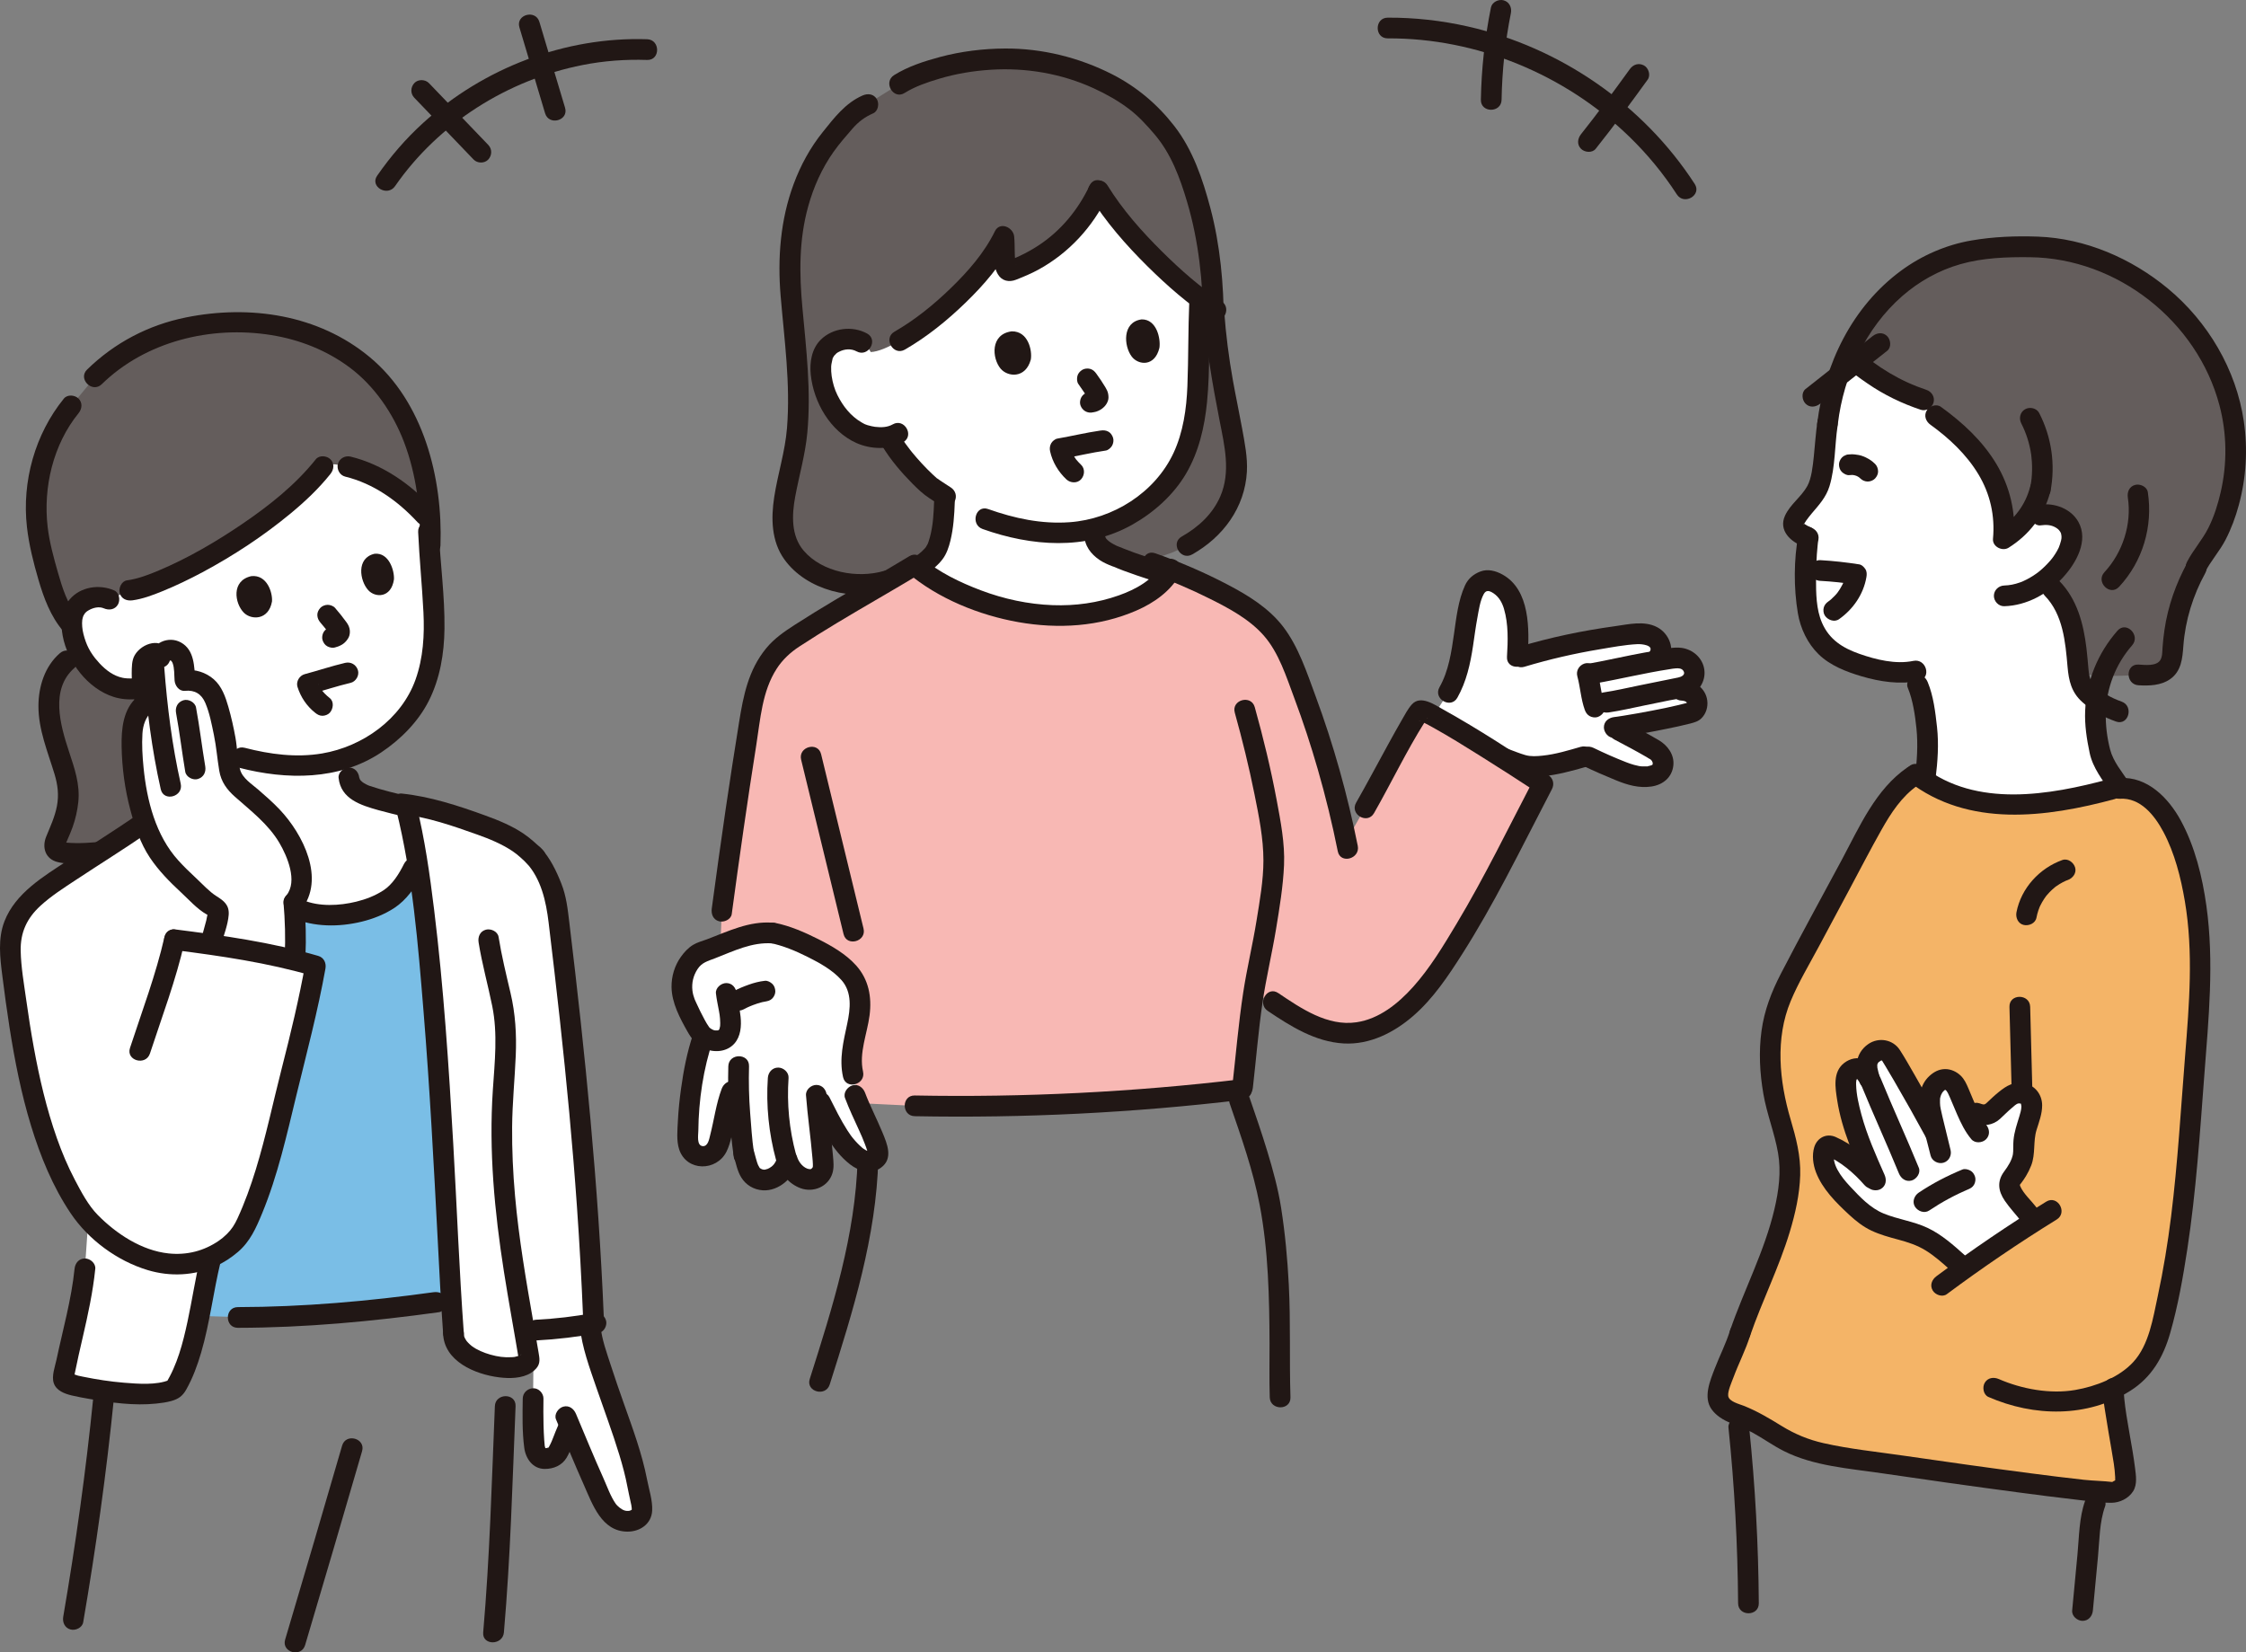 <?xml version="1.0" encoding="UTF-8"?><svg id="b" xmlns="http://www.w3.org/2000/svg" width="433.662" height="319.078" viewBox="0 0 433.662 319.078"><rect x="0" y="0" width="433.662" height="319.078" fill="#808080" stroke="none"/><defs><style>.d{fill:none;}.d,.e,.f,.g,.h,.i,.j{stroke-width:0px;}.e{fill:#7abee6;}.f{fill:#211715;}.g{fill:#f8b8b4;}.h{fill:#f4b467;}.i{fill:#645d5c;}.j{fill:#fff;}</style></defs><g id="c"><path class="f" d="M76.276,35.948c8.419-12.158,21.757-20.535,36.215-23.393,4.102-.811,8.279-1.116,12.456-.98,2.575.084,2.572-3.916,0-4-15.814-.516-31.548,5.53-43.229,16.145-3.352,3.046-6.318,6.487-8.896,10.209-1.469,2.121,1.997,4.123,3.454,2.019h0Z"/><path class="f" d="M79.996,18.879c3.816,3.976,7.633,7.952,11.449,11.928.726.756,2.108.785,2.828,0,.745-.812.774-2.022,0-2.828-3.816-3.976-7.633-7.952-11.449-11.928-.726-.756-2.108-.785-2.828,0-.745.812-.774,2.022,0,2.828h0Z"/><path class="f" d="M100.288,5.283c1.654,5.532,3.308,11.063,4.961,16.595.736,2.46,4.597,1.412,3.857-1.063-1.654-5.532-3.308-11.063-4.961-16.595-.736-2.46-4.597-1.412-3.857,1.063h0Z"/><path class="f" d="M267.941,7.41c17.248-.083,34.239,6.965,46.611,18.944,3.487,3.377,6.579,7.116,9.217,11.191,1.394,2.153,4.858.151,3.454-2.019-9.93-15.341-26.02-26.393-43.83-30.418-5.064-1.144-10.261-1.724-15.452-1.699-2.573.012-2.579,4.012,0,4h0Z"/><path class="f" d="M287.871,1.461c-1.177,5.862-1.837,11.825-1.943,17.803-.046,2.575,3.954,2.575,4,0,.1-5.628.692-11.221,1.8-16.74.212-1.058-.304-2.16-1.397-2.46-.986-.271-2.247.333-2.46,1.397h0Z"/><path class="f" d="M314.685,13.356c-3.097,4.28-6.197,8.513-9.417,12.554-.673.844-.824,2.004,0,2.828.697.697,2.152.849,2.828,0,3.475-4.361,6.775-8.847,10.043-13.364.615-.851.174-2.265-.718-2.736-1.036-.548-2.08-.19-2.736.718h0Z"/><path class="j" d="M371.72,150.338c.284-2.132.269-4.21.461-6.29.189-2.055-.719-9.026-1.907-11.805,0,0-.481-1.126-1.091-2.555-4.017.572-9.995-.804-14.195-3.006-2.123-1.113-4.063-2.993-5.328-6.41-1.585-4.279-.972-14.013-.497-16.55l-.404-.129c-1.817-.581-2.746-1.788-2.431-2.849.196-.662.726-1.28,1.633-2.467,1.106-1.448,1.917-1.894,2.822-3.587,1.486-2.782,1.552-9.568,2.083-12.897.353-3.068,1.115-6.221,2.114-9.161,1.157-.913,2.313-1.825,3.461-2.728,2.552,2.18,5.392,4.023,8.421,5.47,3.332,2.372,6.878,4.911,6.878,4.911,8.217,5.882,14.082,13.701,13.071,23.756,1.591-.975,3.256-2.366,4.615-4.202,1.514-.233,2.567-.394,2.567-.394,1.675-.256,3.581.169,4.803,1.343,1.895,1.82,1.215,4.045.621,5.542-.706,1.779-2.478,4.103-4.885,5.905,3.044,2.013,4.731,5.348,5.595,8.787.688,2.742.891,5.578,1.138,8.394.073.829.153,1.672.463,2.445.431,1.075,1.274,1.931,2.172,2.663.289.235.586.461.882.676-.386,2.985-.193,6.054.516,9.069.422,2.994,2.253,5.081,4.014,7.775,0,0-2.665,10.849-19.554,10.849s-18.037-12.554-18.037-12.554Z"/><path class="i" d="M423.975,109.558c.745-1.531,1.873-2.936,2.896-4.449,3.071-4.541,5.596-13.513,4.606-21.893-.464-4.449-1.792-8.799-3.75-12.791-6.397-12.987-19.884-21.961-34.13-22.73,0,0-4.458-.101-6.624.029-2.592.175-5.189.44-7.699,1.025-9.066,2.137-16.57,8.521-20.963,16.314-.809,1.431-1.59,3.055-2.301,4.799,2.757-1.516,1.306-1.742,1.229-1.316-.04.223.141.419.309.572,2.773,2.523,5.92,4.634,9.307,6.24,3.331,2.384,6.884,4.928,6.884,4.928,8.217,5.882,14.082,13.701,13.071,23.756,1.591-.975,3.256-2.365,4.616-4.204l2.566-.391c1.675-.256,3.581.169,4.803,1.343,1.895,1.82,1.215,4.045.621,5.542-.706,1.779-2.478,4.103-4.885,5.905,3.044,2.013,4.731,5.348,5.595,8.787.688,2.742.891,5.578,1.138,8.394.678,1.717,11.653.912,11.653.912,2.073.129,4.517.096,5.743-1.58.76-1.039.804-2.417.886-3.702.345-5.384,1.904-10.687,4.529-15.4"/><path class="h" d="M369.934,149.48c5.158,4.071,11.863,5.82,18.433,5.928,6.564.108,13.056-1.312,19.399-3.028l1.52-.138c5.097-.463,8.99,4.474,11.013,9.176,5.285,12.283,4.97,26.186,3.847,39.511-1.533,18.197-2.059,34.986-6.239,52.763-.877,3.73-1.886,7.595-4.386,10.498-1.126,1.308-2.811,2.515-4.728,3.521-2.545-2.419,2.6,17.375,1.456,19.101-.438.661-1.173,1.071-1.923,1.329-2.053.707-51.991-6.609-55.436-7.266-9.466-1.805-10.108-5.14-17.8-7.888-1.492-.533-3.444-1.754-3.411-3.198.071-3.127,3.446-9.522,4.299-12.364,3.274-9.563,7.649-16.914,9.258-26.903.785-4.876.28-8.709-1.299-13.388-2.028-6.824-2.96-13.909-1.281-20.827.808-3.329,2.441-6.391,4.058-9.411,4.458-8.326,8.917-16.653,13.375-24.979,2.401-4.484,4.96-9.147,9.178-11.989"/><path class="j" d="M391.691,234.444c-.905-1.191-2.638-3.009-3.333-4.333-.252-.48-.496-1.003-.429-1.54.073-.587.548-1.019.886-1.505,3.409-4.9.71-4.875,2.862-10.511.285-.747.623-2.319.624-3.118s-.349-1.651-1.058-2.021c-.731-.382-1.991-.503-2.678-.046-.944.63-2.5,1.907-3.833,3.296-.81.844-2.126.666-3,.333,0,0-.877-.143-1.897-.308-.773-1.713-1.454-3.483-1.959-4.543-.741-1.556-2.003-1.88-2.889-1.63-.549.155-1.313.859-1.63,1.333-1.325,1.983-.699,4.412-.134,6.729.241.991.483,1.982.724,2.972,3.992,6.911-5.041-9.686-8.937-15.93-.24-.384-1.393-1.401-3.171-.364-2,1.444-1.346,3.297-.889,5.05-.518-.939-.925-1.536-1.703-1.865-.963-.407-2.076.28-2.519,1-.301.491-.379,1.648-.333,2.222.555,6.939,3.458,12.953,6.267,19.365-2.287-3.194-5.362-5.814-8.867-7.587-.24-.122-.5-.242-.767-.212-.556.063-.829.708-.907,1.262-.491,3.477,2.173,6.522,4.648,9.013,1.485,1.495,2.998,3.009,4.843,4.027,2.84,1.567,6.221,1.829,9.192,3.13,2.743,1.201,5.024,3.233,7.253,5.232"/><path class="f" d="M349.29,101.666c-.377-.133-.629-.375-.962-.543-.498-.252.283.081-.103.213-.003.001.413-.665.537-.837.34-.468.694-.931,1.069-1.372,1.407-1.656,2.754-3.108,3.409-5.237,1.131-3.677,1.017-8.067,1.554-11.565.164-1.066-.27-2.151-1.397-2.46-.947-.26-2.295.323-2.46,1.397-.35,2.28-.481,4.585-.722,6.878-.199,1.889-.444,4.243-1.256,5.714-1.148,2.081-3.284,3.512-4.296,5.702-1.314,2.844,1.053,5.084,3.565,5.967,2.433.856,3.48-3.007,1.063-3.857h0Z"/><path class="f" d="M347.242,103.183c-.898,4.898-.927,10.324-.108,15.225.492,2.941,1.861,5.842,4.011,7.936,2.238,2.181,5.353,3.384,8.301,4.253,3.531,1.041,7.408,1.636,11.053.877,2.519-.524,1.453-4.381-1.063-3.857-3.406.709-7.22-.233-10.431-1.363s-5.785-2.735-7.197-5.968c-1.159-2.653-1.166-5.781-1.168-8.624,0-1.544.053-3.089.162-4.629.041-.58.09-1.16.152-1.739.076-.707.021-.361.147-1.048.461-2.517-3.393-3.596-3.857-1.063h0Z"/><path class="f" d="M368.345,132.775c1.022,2.461,1.422,5.395,1.682,7.843.34,3.209.096,6.527-.306,9.719-.135,1.073,1.016,2,2,2,1.193,0,1.864-.923,2-2,.412-3.271.647-6.656.282-9.942-.32-2.881-.68-5.985-1.8-8.685-.414-.997-1.326-1.709-2.46-1.397-.942.259-1.814,1.456-1.397,2.46h0Z"/><path class="f" d="M393.992,101.445c1.102-.147,2.01-.098,2.865.385.357.202.632.42.855.741.209.302.191.306.254.527.023.082.084.633.065.28.015.266.012.536-.022.8.049-.385-.048.161-.066.239-.114.473-.281.928-.456,1.381.12-.31.072-.154-.035.058-.096.189-.191.377-.296.561-.199.352-.419.693-.651,1.025-.046.065-.38.513-.289.398.086-.109-.28.335-.336.4-.311.361-.637.709-.976,1.044-.814.802-1.43,1.303-2.301,1.867-.822.532-1.803,1.042-2.548,1.306-1.11.393-2.039.572-3.071.603-1.08.032-2,.896-2,2,0,1.059.915,2.032,2,2,4.387-.13,8.471-2.416,11.392-5.615,2.48-2.717,4.961-7.053,2.911-10.693-1.41-2.504-4.533-3.674-7.294-3.306-1.07.143-2,.817-2,2,0,.97.922,2.144,2,2h0Z"/><path class="f" d="M408.847,121.786c-3.8,4.34-5.995,9.686-6.241,15.461-.117,2.754.303,5.466.869,8.152.611,2.896,2.515,5.243,4.108,7.653,1.413,2.138,4.879.137,3.454-2.019-1.318-1.994-3.007-3.952-3.614-6.31-.593-2.306-.891-4.706-.83-7.087.124-4.811,1.912-9.401,5.082-13.021,1.689-1.93-1.129-4.77-2.828-2.828h0Z"/><path class="f" d="M354.865,81.793c1.121-9.261,5.348-18.442,12.425-24.623,3.23-2.821,7.078-4.973,11.205-6.151,4.376-1.249,8.954-1.404,13.475-1.351,16.821.196,32.268,12.344,36.565,28.589,1.456,5.505,1.514,11.269.233,16.814-.545,2.359-1.282,4.702-2.371,6.87-1.175,2.337-2.962,4.282-4.149,6.609-1.167,2.289,2.283,4.315,3.454,2.019,1.137-2.229,2.843-4.094,3.997-6.313,1.107-2.127,1.949-4.409,2.575-6.722,1.431-5.282,1.757-10.77.966-16.18-1.459-9.975-6.929-19.225-14.66-25.638-7.006-5.811-15.928-9.693-25.097-10.023-4.291-.154-8.608.013-12.844.745-4.886.845-9.561,2.88-13.554,5.814-9.465,6.953-14.827,18.032-16.22,29.543-.13,1.074,1.012,2,2,2,1.189,0,1.87-.923,2-2h0Z"/><path class="f" d="M351.434,112.16c1.149.064,2.296.155,3.44.275.547.057,1.093.124,1.639.192.514.064-.449-.064.063.008.149.021.297.041.446.063.297.043.594.088.89.134l-1.397-2.46c-.112.664-.283,1.315-.518,1.946-.028.074-.057.148-.086.221-.097.253.026-.081.064-.149-.086.154-.148.325-.227.483-.15.301-.315.595-.493.88-.168.269-.37.515-.537.783.087-.138.252-.318.056-.078-.05.061-.101.122-.152.182-.103.12-.208.238-.316.354-.229.246-.471.48-.723.703-.134.118-.272.229-.409.343-.196.162.332-.239.122-.096-.082.056-.16.116-.241.173-.434.305-.774.669-.919,1.195-.132.479-.072,1.116.202,1.541.547.849,1.821,1.36,2.736.718,2.724-1.912,4.739-4.821,5.298-8.134.088-.52.1-1.074-.202-1.541-.264-.409-.693-.84-1.195-.919-2.5-.391-5.015-.673-7.542-.815-1.046-.059-2.046.962-2,2,.051,1.134.879,1.937,2,2h0Z"/><path class="f" d="M357.076,91.745c.351-.04.702-.037,1.053.008l-.532-.071c.387.054.762.157,1.123.307l-.478-.202c.342.147.662.333.958.558l-.405-.313c.146.115.284.237.415.369.362.363.902.586,1.414.586.491,0,1.076-.218,1.414-.586.35-.381.61-.882.586-1.414s-.203-1.03-.586-1.414c-.707-.71-1.551-1.197-2.489-1.532-.47-.168-.955-.232-1.449-.291-.342-.041-.683-.043-1.026-.004-.275-.01-.532.047-.771.172-.248.081-.463.219-.644.414-.347.347-.608.916-.586,1.414.023.517.193,1.054.586,1.414.365.335.899.645,1.414.586h0Z"/><path class="f" d="M394.806,115.028c3.53,3.626,3.984,8.935,4.4,13.721.235,2.7.743,4.933,2.837,6.811,1.899,1.703,4.127,2.924,6.524,3.77,2.432.858,3.479-3.005,1.063-3.857-1.967-.693-4.072-1.815-5.451-3.421-.721-.839-.841-1.794-.936-2.858-.118-1.335-.226-2.671-.385-4.002-.569-4.75-1.795-9.469-5.225-12.993-1.799-1.848-4.626.982-2.828,2.828h0Z"/><path class="f" d="M422.348,108.637c-2.212,4.02-3.755,8.409-4.423,12.952-.169,1.148-.301,2.3-.379,3.457-.053.775-.009,1.74-.437,2.426-.76,1.218-2.995.926-4.192.856-2.572-.149-2.563,3.851,0,4,2.061.119,4.326.052,6.08-1.174,2.199-1.537,2.392-4.018,2.575-6.475.366-4.912,1.86-9.716,4.231-14.024,1.242-2.257-2.211-4.277-3.454-2.019h0Z"/><path class="f" d="M359.617,67.973c-.437-1.436-2.067-2.048-3.34-1.251-1.341.84-1.272,2.617-.268,3.687,1.311,1.398,3.018,2.572,4.59,3.654,3.156,2.173,6.639,3.857,10.273,5.066,1.025.341,2.185-.394,2.46-1.397.299-1.09-.368-2.118-1.397-2.46-2.499-.831-4.776-1.869-7.082-3.235-1.142-.676-2.249-1.41-3.315-2.199-.437-.323-.841-.643-1.302-1.027-.278-.231-.553-.467-.824-.706-.121-.106-.242-.212-.36-.321-.151-.14-.195-.34-.078-.086l.273,1.009-.008-.162-.273,1.009.048-.096-.718.718-.711.189-1.009-.273.076.049-.919-1.195.028.091c.315,1.033,1.399,1.689,2.46,1.397,1.023-.281,1.713-1.423,1.397-2.46h0Z"/><path class="f" d="M372.73,82.012c3.614,2.607,6.972,5.75,9.278,9.596,2.279,3.8,3.21,8.027,2.802,12.433-.141,1.52,1.801,2.482,3.009,1.727,3.945-2.465,6.885-6.211,8.03-10.751.63-2.497-3.227-3.562-3.857-1.063-.893,3.54-3.107,6.433-6.192,8.36l3.009,1.727c.468-5.061-.74-10.097-3.348-14.452-2.669-4.457-6.533-8.016-10.713-11.031-.877-.632-2.228-.152-2.736.718-.59,1.008-.161,2.103.718,2.736h0Z"/><path class="f" d="M390.276,81.771c.946,1.838,1.598,3.885,1.914,6.036.031.208.104.943.128,1.355.033.553.046,1.106.035,1.66-.021,1.114-.115,2.025-.299,3.003-.199,1.06.295,2.157,1.397,2.46.975.268,2.26-.33,2.46-1.397.972-5.172.228-10.451-2.182-15.136-.494-.96-1.84-1.242-2.736-.718-.975.57-1.213,1.773-.718,2.736h0Z"/><path class="f" d="M410.848,96.099c.771,5.065-.966,10.567-4.521,14.391-1.751,1.883,1.071,4.718,2.828,2.828,4.58-4.925,6.558-11.66,5.55-18.283-.163-1.069-1.507-1.659-2.46-1.397-1.142.314-1.56,1.388-1.397,2.46h0Z"/><path class="f" d="M361.553,64.915c-4.311,3.402-8.623,6.803-12.934,10.205-.849.67-.701,2.128,0,2.828.838.838,1.978.671,2.828,0,4.311-3.402,8.623-6.803,12.934-10.205.849-.67.701-2.128,0-2.828-.838-.838-1.978-.671-2.828,0h0Z"/><path class="f" d="M368.52,150.894c11.566,8.964,26.589,6.967,39.788,3.41,2.483-.669,1.429-4.529-1.063-3.857-11.54,3.11-25.635,5.572-35.896-2.382-.853-.661-1.997-.831-2.828,0-.689.689-.859,2.163,0,2.828h0Z"/><path class="f" d="M393.202,177.211c.093-.479.214-.952.368-1.415.072-.217.186-.435.242-.656l-.104.243c.034-.078.068-.155.103-.232.044-.096.09-.192.136-.287.215-.438.458-.862.726-1.27.117-.178.242-.348.364-.522.241-.344-.249.301-.002.001.081-.098.161-.197.244-.294.304-.354.629-.691.973-1.007.172-.158.348-.311.529-.458.351-.287-.154.107-.004,0,.086-.062.171-.126.257-.187.381-.268.778-.514,1.19-.734.225-.12.454-.229.685-.336.355-.164-.406.149-.009.004.12-.043.238-.09.358-.133.982-.352,1.747-1.378,1.397-2.46-.313-.967-1.406-1.775-2.46-1.397-4.414,1.583-7.943,5.426-8.85,10.076-.2,1.024.289,2.208,1.397,2.46.99.225,2.246-.299,2.46-1.397h0Z"/><path class="f" d="M334.048,256.893c-.783,2.518-2.004,4.896-2.952,7.353-.916,2.374-2.281,5.581-.608,7.905,1.804,2.504,5.248,3.049,7.833,4.451,2.09,1.133,4.016,2.546,6.143,3.614,5.74,2.881,12.548,3.34,18.821,4.262,8.719,1.281,17.445,2.515,26.181,3.673,3.797.504,7.596.995,11.402,1.43,2.236.256,4.524.607,6.779.607,1.631,0,3.343-.832,4.226-2.233.84-1.331.538-3.1.353-4.581-.55-4.421-1.646-9.074-2.063-13.279-.066-.666-.129-1.344-.061-2.012.111-1.076-.998-2-2-2-1.173,0-1.889.921-2,2-.17,1.651.214,3.421.458,5.043.345,2.289.762,4.567,1.143,6.85.313,1.876.616,3.418.7,5.269.013.291-.003.581.003.871.009.413.14-.445.017-.112-.099.269.252-.216.097-.203-.076.006-.773.417-.775.423.008-.026.639.01.222-.04-1.842-.223-3.74-.234-5.593-.435-3.413-.371-6.819-.803-10.223-1.246-8.193-1.065-16.451-2.231-24.689-3.428-5.109-.742-10.336-1.266-15.377-2.407-2.924-.662-5.547-1.749-8.092-3.32-2.367-1.46-4.694-2.849-7.288-3.882-.878-.35-2.863-.813-3.018-1.897-.132-.917.663-2.644,1.027-3.63.992-2.684,2.34-5.251,3.191-7.985.766-2.464-3.094-3.517-3.857-1.063h0Z"/><path class="f" d="M333.735,275.665c1.165,11.273,1.785,22.595,1.86,33.928.017,2.573,4.017,2.579,4,0-.075-11.333-.695-22.655-1.86-33.928-.111-1.074-.84-2-2-2-.995,0-2.112.919-2,2h0Z"/><path class="f" d="M402.599,289.807c-1.164,3.238-1.153,6.92-1.474,10.317-.342,3.621-.684,7.243-1.027,10.864-.102,1.077.992,2,2,2,1.166,0,1.898-.92,2-2,.329-3.485.659-6.97.988-10.454.301-3.187.278-6.623,1.37-9.663.365-1.017-.412-2.19-1.397-2.46-1.11-.305-2.094.377-2.46,1.397h0Z"/><path class="f" d="M387.99,194.42c.136,5.182.272,10.365.407,15.547.067,2.569,4.068,2.579,4,0-.136-5.182-.272-10.365-.407-15.547-.067-2.569-4.068-2.579-4,0h0Z"/><path class="f" d="M409.285,154.242c3.982-.266,6.717,3.192,8.419,6.381,2.191,4.106,3.38,8.85,4.154,13.412,1.671,9.853.84,19.887.051,29.78-.825,10.35-1.421,20.725-2.702,31.032-.646,5.196-1.492,10.369-2.594,15.488-.908,4.222-1.671,9.349-4.701,12.658-2.767,3.021-7.27,4.726-11.222,5.411-4.811.834-10.314-.17-14.739-2.102-.989-.432-2.146-.291-2.736.718-.496.847-.278,2.302.718,2.736,8.792,3.838,19.083,4.032,27.376-1.183,4.136-2.601,6.386-6.519,7.711-11.147,1.52-5.31,2.491-10.819,3.321-16.274,1.691-11.11,2.424-22.325,3.273-33.522.826-10.904,1.925-21.79.405-32.689-.786-5.632-2.212-11.472-4.947-16.5-2.36-4.34-6.457-8.555-11.786-8.2-2.555.17-2.574,4.172,0,4h0Z"/><path class="f" d="M337.905,257.957c2.334-6.76,5.582-13.182,7.655-20.034,1.074-3.549,1.917-7.281,2.028-10.999.112-3.748-.81-7.219-1.858-10.776-2.173-7.38-3.007-15.601.031-22.867,1.502-3.592,3.541-6.986,5.376-10.414,1.955-3.652,3.911-7.304,5.866-10.956,2.079-3.883,4.099-7.806,6.262-11.644,1.822-3.233,3.907-6.464,7.008-8.611,2.103-1.455.105-4.924-2.019-3.454-6.117,4.234-9.192,11.392-12.594,17.746-3.945,7.368-7.995,14.69-11.828,22.116-1.803,3.494-3.17,7.041-3.708,10.951-.562,4.08-.347,8.169.352,12.219.668,3.873,2.158,7.529,2.831,11.387.635,3.644.138,7.329-.703,10.895-1.913,8.111-5.849,15.535-8.558,23.378-.842,2.438,3.021,3.486,3.857,1.063h0Z"/><path class="f" d="M393.105,233.03c-.982-1.266-2.342-2.457-3.021-3.929-.062-.306-.123-.361-.183-.165.127-.202.269-.393.425-.575.301-.401.582-.815.843-1.244.398-.653.733-1.335,1.012-2.047.878-2.24.349-4.658,1.041-6.884.482-1.552,1.082-3.094,1.079-4.751-.004-2.063-1.351-3.83-3.393-4.233-2.055-.406-3.42.407-4.965,1.65-.82.66-1.576,1.378-2.337,2.102-.49.467-.674.347-1.343.115-2.437-.845-3.484,3.017-1.063,3.857,1.738.603,3.564.403,4.946-.848.792-.717,1.522-1.489,2.348-2.172.332-.274.797-.762,1.23-.834.155-.025.433.006.569.114-.159-.126.002.252,0,.483-.007.621-.209,1.283-.386,1.871-.471,1.568-.987,2.99-1.137,4.637-.044.48-.046.961-.05,1.443-.002.245,0,.491-.01.737-.004.081-.092.808-.021.395-.222,1.288-.933,2.4-1.725,3.467-1.386,1.868-1.173,3.739.122,5.639.962,1.411,2.147,2.651,3.191,3.997.663.854,2.132.696,2.828,0,.843-.843.664-1.972,0-2.828h0Z"/><path class="f" d="M383.47,217.168c-.06-.071-.225-.287.029.051-.048-.064-.096-.129-.141-.195-.111-.164-.223-.327-.327-.495-.247-.396-.472-.805-.686-1.219-.45-.869-.85-1.763-1.236-2.662-.053-.123-.105-.246-.158-.37.016.039.098.233.009.023-.087-.206-.173-.412-.259-.618-.214-.512-.428-1.025-.647-1.536-.377-.881-.766-1.742-1.467-2.425-.793-.773-1.895-1.286-3.015-1.279-1.197.008-2.181.541-3.046,1.338-1.968,1.811-2.142,4.523-1.74,6.997.456,2.81,1.304,5.591,1.977,8.356.256,1.05,1.441,1.677,2.46,1.397,1.07-.294,1.653-1.407,1.397-2.46-.527-2.162-1.058-4.323-1.58-6.487-.112-.466-.223-.932-.313-1.402-.106-.549-.128-.682-.148-1.205-.009-.227-.009-.453.004-.679.006-.111.01-.225.027-.335-.009.056-.034.201.02-.017.126-.517.179-.59.457-1.085-.172.306,0,.011.129-.117.064-.064.425-.357.187-.189.187-.132.44-.165.118-.108.204-.036.033-.078-.014-.014-.095.13-.157-.046.066.011.264.068-.391-.095-.113-.025.066.017.146.048.213.055l-.097-.045c-.12-.058-.129-.061-.026-.009.008-.01.195.111.21.12-.281-.164.022.027.129.146-.177-.195.157.266.21.37.138.266.255.543.375.817.065.149.129.299.192.448.089.207-.022-.053-.033-.079.047.111.093.223.14.334.358.854.713,1.71,1.085,2.558.754,1.72,1.566,3.419,2.786,4.863.697.826,2.11.719,2.828,0,.818-.818.699-2.001,0-2.828h0Z"/><path class="f" d="M375.381,217.731c-1.881-3.457-3.806-6.89-5.776-10.298-.907-1.569-1.795-3.164-2.784-4.685-1.326-2.04-4.08-2.524-6.097-1.135-1.291.889-2.085,2.213-2.229,3.769-.108,1.169.232,2.34.526,3.459.654,2.487,4.514,1.432,3.857-1.063-.137-.522-.278-1.042-.384-1.572-.041-.243-.044-.262-.008-.055-.011-.129-.016-.258-.015-.387-.04-.418-.044.222.022-.227.074-.222.075-.246.003-.072.062-.124.134-.242.214-.356-.077.099.339-.235.401-.264.405-.195.073-.03.253-.037.155.005.134,0-.062-.018.227.072.224.061-.009-.033.088.044.172.093.253.149-.226-.184-.265-.209-.119-.075.146.162.098.095-.144-.198.057.091.114.183.17.274.216.349.429.699.641,1.051.526.873,1.044,1.752,1.557,2.633,2.147,3.688,4.237,7.411,6.276,11.16,1.231,2.262,4.686.245,3.454-2.019h0Z"/><path class="f" d="M362.677,207.3c-.641-1.138-1.414-2.175-2.66-2.684-1.349-.551-2.811-.235-3.944.647-2.245,1.748-1.716,4.787-1.334,7.248.893,5.745,3.351,11.086,5.681,16.362.436.988,1.879,1.219,2.736.718,1.019-.596,1.156-1.744.718-2.736-1.685-3.815-3.397-7.638-4.481-11.678-.495-1.844-.963-3.803-1.009-5.72-.006-.264-.014-.556.042-.813.076-.349.005-.078.145-.277.053-.076-.13-.178.028.005.252.29.434.61.624.948,1.263,2.243,4.72.229,3.454-2.019h0Z"/><path class="f" d="M362.826,226.014c-2.287-2.63-5.184-5.047-8.396-6.46-1.784-.785-3.586.147-4.138,1.988-.461,1.535-.226,3.336.336,4.812,1.238,3.255,3.879,5.865,6.385,8.194,1.301,1.209,2.724,2.337,4.34,3.094,1.633.764,3.358,1.239,5.093,1.705,1.912.514,3.722,1.09,5.414,2.144,1.739,1.083,3.26,2.456,4.781,3.819,1.912,1.713,4.751-1.106,2.828-2.828-2.233-2.001-4.536-4.073-7.269-5.368s-5.755-1.649-8.533-2.797c-2.58-1.066-4.579-3.221-6.45-5.221-.931-.995-1.801-2.036-2.449-3.242-.278-.517-.495-1.062-.616-1.639-.07-.333-.101-.614-.09-.955l.017-.381c.109-.402-.11-.268-.657.403l-1.009-.273c2.944,1.285,5.494,3.43,7.586,5.835,1.692,1.946,4.512-.893,2.828-2.828h0Z"/><path class="f" d="M359.281,209.309c2.365,5.786,5.003,11.502,7.353,17.253.408.999,1.33,1.708,2.46,1.397.946-.26,1.808-1.454,1.397-2.46-2.365-5.786-5.003-11.502-7.353-17.253-.408-.999-1.33-1.708-2.46-1.397-.946.26-1.808,1.454-1.397,2.46h0Z"/><path class="f" d="M372.493,233.75c1.229-.824,2.496-1.59,3.799-2.292.641-.345,1.29-.674,1.946-.988.328-.157.658-.31.99-.458.177-.079.355-.158.533-.235.089-.039.178-.077.267-.115-.254.107-.279.118-.075.033.503-.209.909-.429,1.195-.919.251-.429.357-1.061.202-1.541-.157-.484-.457-.951-.919-1.195-.441-.233-1.057-.403-1.541-.202-2.946,1.224-5.764,2.681-8.416,4.458-.868.581-1.328,1.79-.718,2.736.557.865,1.807,1.34,2.736.718h0Z"/><path class="f" d="M395.088,232.038c-7.272,4.497-14.346,9.303-21.206,14.407-.865.644-1.306,1.731-.718,2.736.499.853,1.865,1.366,2.736.718,6.86-5.103,13.935-9.91,21.206-14.407,2.185-1.351.179-4.813-2.019-3.454h0Z"/><path class="j" d="M56.739,174.278c1.08-1.3,1.5-2.49,1.45-4.18-.11-3.61-1.51-7.17-3.66-10.07s-5.03-5.2-7.74-7.58c-.71-.63-1.45-1.27-1.9-2.11-.56-1.01-.66-2.2-.78-3.34-.088-.827-.195-1.654-.32-2.478-3.674.357,6.906,3.272,12.925,3.35,1.149.015,2.317-.029,3.517-.134,2.575-.225,4.946-.73,7.149-1.529-.004,2.112-.004,4.009-.004,4.009.163,2.278,2.712,3.341,4.692,3.832,1.562.531,3.973,1.113,6.333,1.679.028.114.043.174.043.174.739,2.948,1.41,6.37,2.027,10.144-.957,2.755-2.634,5.251-4.81,7.188-5.127,3.701-13.406,4.386-18.18,2.298"/><path class="j" d="M25.051,113.995c7.159-.913,29.109-12.941,37.799-24.487,7.048.258,14.025,4.029,19.799,10.602.156,5.899.7,11.833,1.058,17.241.53,7.991-.603,15.505-5.3,20.975-4.923,5.735-10.69,8.753-18.176,9.409-1.2.105-2.368.149-3.517.134-6.013-.077-16.579-2.987-12.924-3.35-.229-1.515-.518-3.022-.861-4.511-.25-1.09-.53-2.18-.84-3.25-.42-1.42-.92-2.89-1.97-3.94s-2.82-1.65-4.41-1.42c-.11-1.36-.15-2.17-.35-3.41-.16-1.05-.62-1.83-1.58-2.28-.97-.46-2.83.15-2.83,1.22-.38-1.08-1.65-1-2.5-.24-1.14,1.03-.9,1.54-.99,2.68-.02.31-.03.65-.03,1,.008.755.068,1.562.137,2.336-2.002.585-4.36.23-5.328-.142-3.068-1.186-4.793-3.348-5.953-4.923-1.645-2.226-2.915-6.235-2.254-8.822.222-.865.878-2.424,3.275-3.235,1.101-.373,2.505-.434,3.735.153l4.01-1.74Z"/><path class="i" d="M28.859,161.188c-.61-1.51-1.14-3.07-1.58-4.67-1.31-4.62-1.91-9.56-1.79-14.49,0-.26.02-.52.05-.78,0-.04,0-.08.01-.12.04-.45.12-.9.23-1.34.02-.08.04-.17.07-.26.05-.22.11-.43.19-.64.27-.82.66-1.57,1.14-2.17.1-.13.21-.25.32-.35.069-.075.137-.146.209-.209.001-.142.001-1.921.001-1.921,0-.05-.01-.09-.01-.14-.02-.22-.05-.44-.07-.68-.022-.234-.044-.474-.065-.718-2,.588-4.358.233-5.327-.139-3.068-1.186-4.793-3.348-5.953-4.923-.322-.436-.63-.941-.912-1.49-5.03,1.94-6.439,7.517-5.813,12.366.513,3.968,2.148,7.691,3.22,11.546s-.015,8.044-1.758,11.646c-.381.787-.834,1.815-.22,2.438.267.271.664.361,1.039.43,1.535.285,4.263.319,7.346-.012,3.136-2.037,6.282-4.079,8.257-5.441"/><path class="i" d="M67.046,90.076c-1.39-.325-2.791-.516-4.196-.567-8.69,11.546-30.64,23.574-37.799,24.487l-4.01,1.74c-1.23-.588-2.633-.526-3.735-.153-2.397.811-3.053,2.37-3.275,3.235,0,0-.209.815-.418,1.631l-.027-.031c-3.395-3.857-4.992-11.87-5.795-15.254-.744-3.143-.947-6.401-.64-9.637.615-6.431,2.264-11.889,6.598-17.146l5.096-6.181c6.903-6.545,14.567-8.805,21.825-9.632,11.838-1.348,22.029,1.633,29.586,8.045,4.363,3.702,8.02,9.523,9.944,14.931,1.392,3.914,2.489,9.509,2.8,14.973-4.701-5.49-10.227-9.101-15.954-10.44Z"/><path class="f" d="M11.567,126.127c-2.916,2.523-4.134,6.425-4.145,10.191-.014,4.58,1.8,8.859,3.107,13.168.624,2.057.869,4.043.46,6.175-.404,2.103-1.279,3.939-2.075,5.903-.854,2.105-.152,4.315,2.208,4.901,1.408.35,2.957.356,4.399.333,4.406-.069,8.925-.783,13.073-2.287,2.401-.871,1.365-4.738-1.063-3.857-2.902,1.052-5.952,1.696-9.024,1.978-1.304.12-2.615.186-3.925.167-.55-.008-1.1-.031-1.648-.079-.434-.038-.651.033-1.12-.3l.718.718c.116.16-.12.188.076-.114.204-.314.355-.746.507-1.086.336-.751.652-1.514.927-2.289.544-1.534.895-3.112,1.072-4.73.377-3.447-.733-6.575-1.794-9.798-1.675-5.09-3.683-12.047,1.077-16.165,1.95-1.687-.889-4.506-2.828-2.828h0Z"/><path class="f" d="M65.377,150.216c.432,4.089,4.291,5.272,7.697,6.229,3.321.933,6.721,1.569,10.03,2.545,2.474.73,3.531-3.129,1.063-3.857-2.961-.873-5.997-1.478-8.982-2.261-1.286-.337-2.579-.7-3.837-1.129-.044-.015-.448-.175-.203-.07-.16-.069-.317-.147-.471-.229-.153-.081-.304-.165-.451-.258-.041-.026-.431-.312-.295-.199.139.116-.212-.211-.243-.242-.236-.239.003.028-.11-.131-.066-.093-.205-.389-.102-.133-.029-.071-.131-.602-.096-.267-.113-1.074-.838-2-2-2-.993,0-2.114.919-2,2h0Z"/><path class="f" d="M12.334,76.965c-5.572,6.854-8.125,16-7.134,24.792.389,3.446,1.264,6.914,2.238,10.24,1.022,3.493,2.341,7.034,4.733,9.834,1.675,1.96,4.493-.881,2.828-2.828-1.987-2.325-2.972-5.506-3.798-8.393-.82-2.865-1.654-5.89-2.001-8.852-.895-7.656,1.066-15.941,5.962-21.964.681-.837.819-2.009,0-2.828-.703-.703-2.144-.842-2.828,0h0Z"/><path class="f" d="M19.646,74.191c8.491-8.299,21.123-11.351,32.723-9.489,5.479.879,10.698,2.938,15.155,6.268,4.766,3.561,8.362,8.836,10.474,14.364,2.395,6.271,3.282,13.314,3.05,19.997-.089,2.575,3.911,2.571,4,0,.452-13.018-3.249-27.731-13.659-36.37-9.897-8.214-23.118-10.159-35.49-7.664-7.244,1.461-13.793,4.898-19.081,10.066-1.844,1.802.985,4.63,2.828,2.828h0Z"/><path class="f" d="M52.515,116.153c.148-1.677-.94-5.229-3.986-4.901-3.935.865-3.211,5.286-1.445,7.06,1.445,1.453,4.788,1.472,5.432-2.159Z"/><path class="f" d="M76.064,111.895c.111-1.675-.943-5.246-3.737-4.964-3.601.805-2.868,5.239-1.219,7.041,1.35,1.476,4.42,1.546,4.956-2.077Z"/><path class="f" d="M61.857,120.21c.508.589,1.002,1.192,1.478,1.807l-.313-.405c.265.343.574.7.747,1.099l-.202-.478c.03.08.051.158.063.243l-.071-.532c.004.039.004.079,0,.118l.071-.532c-.004.039-.013.077-.026.114l.202-.478c-.038.089-.092.162-.15.239l.313-.405c-.086.106-.178.202-.283.29l.405-.313c-.101.078-.206.141-.322.194l.478-.202c-.186.078-.382.116-.572.179-.494.165-.928.462-1.195.919-.251.429-.357,1.061-.202,1.541.157.484.457.951.919,1.195s1.03.372,1.541.202c.19-.063.386-.105.572-.179.552-.221,1.039-.481,1.44-.94.295-.337.599-.733.712-1.18.12-.476.126-.879.017-1.357-.101-.442-.332-.846-.594-1.21-.686-.954-1.432-1.872-2.199-2.761-.32-.371-.939-.586-1.414-.586-.491,0-1.076.218-1.414.586-.35.381-.61.882-.586,1.414.025.552.224.995.586,1.414h0Z"/><path class="f" d="M26.345,134.441c1.739,2.389,3.871,4.54,6.118,6.448,1.074.912,2.161,1.835,3.406,2.5l2.133,1.138c.923.492,2.219.263,2.736-.718.49-.928.268-2.211-.718-2.736l-2.049-1.093c-.25-.133-.514-.255-.756-.403-.17-.104-.327-.239-.487-.358-.107-.08-.213-.16-.318-.241.143.111.122.093-.064-.052-.355-.285-.709-.571-1.057-.866-1.198-1.018-2.357-2.099-3.43-3.249-.335-.359-.662-.727-.986-1.096-.221-.252-.44-.506-.654-.764-.12-.144-.237-.29-.355-.435-.241-.295.256.349-.067-.095-.614-.844-1.766-1.343-2.736-.718-.836.539-1.376,1.832-.718,2.736h0Z"/><path class="f" d="M46.187,148.256c9.135,2.366,19.278,2.464,27.401-2.952,3.727-2.485,7.139-5.901,9.179-9.919,2.197-4.327,3.001-9.198,3.056-14.015.072-6.209-.801-12.44-1.085-18.641-.117-2.563-4.118-2.578-4,0,.237,5.166.756,10.313,1.019,15.477.223,4.388-.037,8.849-1.524,13.018-2.727,7.648-10.217,12.945-18.039,14.266-5.008.846-10.069.172-14.944-1.091-2.494-.646-3.557,3.211-1.063,3.857h0Z"/><path class="f" d="M22.05,114.008c-2.861-1.248-6.524-.731-8.612,1.757-1.677,1.999-1.786,4.542-1.33,7.018.931,5.055,4.83,10.201,9.834,11.79,2.573.817,6.003.654,8.255-.92.884-.618,1.294-1.75.718-2.736-.512-.875-1.847-1.339-2.736-.718-.693.485-1.523.738-2.224.788-.447.031-.895.036-1.342.011-.208-.012-.417-.028-.624-.053.332.04-.202-.039-.305-.06-1.769-.359-3.243-1.489-4.437-2.763-.284-.303-.552-.619-.815-.94-.062-.076-.122-.152-.182-.229.023.029.162.212.028.034-.132-.176-.265-.351-.391-.531-.55-.786-1.004-1.661-1.316-2.525-.343-.951-.629-2.004-.694-2.897-.033-.455-.047-.926.01-1.379-.032.255.054-.233.073-.306.033-.129.085-.255.117-.384.062-.248-.18.348-.05.105.047-.087.086-.178.134-.264.061-.109.327-.49.106-.212.34-.429.47-.52.849-.744.826-.487,1.989-.791,2.915-.387.989.432,2.146.291,2.736-.718.495-.847.278-2.302-.718-2.736h0Z"/><path class="d" d="M65.56,131.732c-1.64,1.245-4.783,1.966-6.899,1.549-.642-.127-1.374-.411-2.097-.604"/><path class="f" d="M36.889,143.895c.106,1.986.139,3.974-.065,5.955-.03.251-.035.295-.015.131-.022.147-.046.293-.073.439-.053.292-.115.582-.188.87-.055.216-.129.427-.183.643-.078.214-.072.215.016.003-.049.108-.102.213-.159.317-.118.217-.253.425-.398.625.199-.274-.268.303-.318.357-.391.421-.821.802-1.264,1.166-.812.667-.743,2.146,0,2.828.863.792,1.962.711,2.828,0,.968-.795,1.874-1.716,2.516-2.801.646-1.091.937-2.362,1.111-3.605.323-2.304.314-4.611.191-6.929-.055-1.043-.88-2.05-2-2-1.036.046-2.059.881-2,2h0Z"/><path class="f" d="M66.644,127.998c-2.63.618-5.197,1.489-7.807,2.181-1.017.27-1.72,1.434-1.397,2.46.621,1.974,1.783,3.705,3.407,4.993.432.343.84.586,1.414.586.491,0,1.076-.218,1.414-.586.664-.723.875-2.134,0-2.828-.364-.289-.712-.595-1.032-.932-.148-.155-.286-.317-.424-.48-.231-.274.185.264.049.064-.056-.083-.117-.163-.173-.246-.204-.302-.385-.619-.544-.947-.039-.081-.069-.175-.117-.252.261.42.118.284.056.124-.071-.184-.134-.37-.193-.558l-1.397,2.46c2.611-.692,5.177-1.562,7.807-2.181,1.019-.24,1.721-1.459,1.397-2.46-.344-1.063-1.368-1.654-2.46-1.397h0Z"/><path class="f" d="M60.976,88.69c-3.933,4.93-8.983,8.934-14.172,12.463-5.068,3.446-10.454,6.602-16.109,8.989-1.968.831-4.047,1.636-6.176,1.925-1.071.146-1.656,1.518-1.397,2.46.318,1.155,1.386,1.543,2.46,1.397,1.956-.266,3.855-.982,5.675-1.719,2.684-1.088,5.295-2.343,7.847-3.71,6.015-3.223,11.767-7.007,17.026-11.359,2.779-2.3,5.42-4.794,7.674-7.618.673-.844.824-2.005,0-2.828-.698-.698-2.151-.849-2.828,0h0Z"/><path class="f" d="M83.476,98.043c-4.253-4.607-9.619-8.357-15.769-9.868-1.048-.258-2.169.335-2.46,1.397-.281,1.022.344,2.201,1.397,2.46,5.466,1.343,10.144,4.658,14.004,8.839.733.794,2.086.742,2.828,0,.791-.791.735-2.032,0-2.828h0Z"/><path class="j" d="M113.954,256.11c.222,2.556,1.56,6.512,2.354,8.99,2.008,6.271,5.702,15.281,6.831,21.824.238,1.379,1.199,4.554.593,5.63-.567,1.006-1.895,1.261-2.886,1.193-1.909-.13-3.51-1.98-3.797-2.539-2.248-4.38-5.156-11.425-7.068-16.008l-.472,1.02c-.616,1.332-1.509,4.211-2.333,4.889-.499.41-2.184.754-2.763.384-.694-.443-1.108-1.144-1.216-2.113-.319-2.862-.302-7.018-.266-9.31l.133-13.628"/><path class="j" d="M115.071,255.473c-4.562.851-9.192,1.337-13.831,1.451.339,1.947.671,3.87.983,5.766-1.925,3.167-14.664.778-14.666-5.233-1.519-20.669-3.031-78.12-9.265-102.137,4.113.55,10.6,2.563,14.413,3.915,6.731,2.387,8.61,4.293,10.363,5.998,2.193,2.332,4.207,7.54,4.443,9.47,3.347,27.443,5.948,51.994,7.069,79.617"/><path class="j" d="M37.612,258.015c-.92,3.771-2.114,7.363-3.908,10.182-5.293,2.339-17.636-.277-19.333-.667-1.217-.27-2.28-.71-2.137-1.44,1.503-8,3.466-13.999,4.161-21.079,0,0,.32-4.621.65-9.419-9.503-12.225-12.601-31.083-14.748-48.392-.349-2.813-.585-5.744.361-8.416,1.385-3.911,5-6.519,8.415-8.875,5.587-3.854,11.173-7.707,16.76-11.561.308.964.652,1.911,1.027,2.838,1.88,4.65,5.34,7.9,11.58,13.36.51.44,1.33.51,1.61,1.12.25.53.1,1.15-.05,1.72-.455,1.654-.898,3.308-1.356,4.976,2.22.31,4.376.636,6.506,1.004,4.62.8,9.1,1.77,13.76,3.14-1.04,5.85-2.7,13.07-4.58,20.33-2.73,10.58-4.44,20.47-9.16,30.33-.34.71-.96,1.56-1.84,2.43-1.148,1.146-2.687,2.271-4.553,3.112-1.119,4.362-1.872,10.011-3.164,15.305Z"/><path class="e" d="M60.337,186.342c-1.113-.32-2.216-.618-3.314-.893,0-3.417-.086-8.273-.213-10.212l.671.294c4.773,2.088,13.053,1.403,18.18-2.298,2.178-1.938,3.854-4.436,4.811-7.192,3.989,24.624,5.459,64.252,6.677,85.115-1.707.174-2.927.301-2.927.301-8.873,1.238-26.206,2.889-37.556,2.889,0,0-4.393-.132-9.035-.27,1.276-3.973,2.304-7.96,3.139-11.362,1.868-.841,3.409-1.967,4.559-3.114.88-.87,1.5-1.72,1.84-2.43,4.72-9.86,6.43-19.75,9.16-30.33,1.88-7.26,3.54-14.48,4.58-20.33-.191-.056-.382-.112-.572-.166Z"/><path class="f" d="M104.776,164.103c-1.161-1.118-2.325-2.199-3.663-3.109-2.265-1.539-4.86-2.593-7.421-3.526-5.17-1.882-10.642-3.669-16.136-4.235-1.076-.111-2,.999-2,2,0,1.174.921,1.889,2,2,4.951.51,9.95,2.268,14.616,3.929,2.369.843,4.724,1.814,6.822,3.219.997.668,1.943,1.577,2.953,2.55,1.854,1.787,4.686-1.038,2.828-2.828h0Z"/><path class="f" d="M45.926,256.402c12.946-.017,26.011-1.239,38.828-3.017,1.071-.149,1.656-1.517,1.397-2.46-.317-1.153-1.386-1.546-2.46-1.397-12.458,1.728-25.183,2.857-37.765,2.874-2.574.003-2.578,4.003,0,4h0Z"/><path class="j" d="M40.779,181.868c.41-1.5.81-2.99,1.22-4.48.15-.57.3-1.19.05-1.72-.28-.61-1.1-.68-1.61-1.12-6.24-5.46-9.7-8.71-11.58-13.36-.61-1.51-1.14-3.07-1.58-4.67-1.31-4.62-1.91-9.56-1.79-14.49,0-.26.02-.52.05-.78,0-.04,0-.08.01-.12.04-.45.12-.9.23-1.34.02-.08.04-.17.07-.26.05-.22.11-.43.19-.64.27-.82.66-1.57,1.14-2.17.1-.13.21-.25.32-.35.069-.076.138-.148.21-.207v-1.923c0-.05-.01-.09-.01-.14-.02-.22-.05-.44-.07-.68-.09-.98-.19-2.06-.2-3.05,0-.35.01-.69.03-1,.09-1.14-.15-1.65.99-2.68.85-.76,2.12-.84,2.5.24,0-1.07,1.86-1.68,2.83-1.22.96.45,1.42,1.23,1.58,2.28.2,1.24.24,2.05.35,3.41,1.59-.23,3.36.37,4.41,1.42s1.55,2.52,1.97,3.94c.31,1.07.59,2.16.84,3.25.53,2.3.93,4.64,1.18,6.99.12,1.14.22,2.33.78,3.34.45.84,1.19,1.48,1.9,2.11,2.71,2.38,5.59,4.68,7.74,7.58s3.55,6.46,3.66,10.07c.05,1.69-.37,2.88-1.45,4.18.22,2.5.36,7.79.24,10.29"/><path class="f" d="M58.153,175.693c4.748-5.961.355-14.626-4.168-19.388-1.299-1.368-2.719-2.612-4.143-3.846-1.243-1.078-3.033-2.182-3.486-3.851-.531-1.957-.53-4.118-.885-6.12-.361-2.03-.818-4.048-1.388-6.03-.549-1.911-1.266-3.937-2.805-5.287-1.504-1.319-3.583-1.979-5.57-1.772l2,2c-.209-2.637-.13-5.869-2.77-7.336-2.453-1.363-5.622.101-5.99,2.866l3.727-1.009c-1.405-2.998-5.289-1.749-6.653.578-.609,1.038-.569,2.36-.59,3.526-.026,1.413.176,2.81.277,4.216.182,2.553,4.184,2.573,4,0-.108-1.518-.324-3.024-.267-4.551.011-.305-.02-1.05.034-1.172.074-.166.416-.34.433-.429-.034.178-.78-.347-.687-.149.37.79,1.463,1.138,2.259.919.924-.254,1.35-1.043,1.468-1.929l-.322.731c.047-.051.109-.076.184-.074-.088-.083.187-.042.193-.034.141.184.221.223.317.469.388.988.305,2.337.388,3.378.078.99.856,2.119,2,2,1.894-.197,3.199.602,3.939,2.345.823,1.939,1.231,4.126,1.655,6.181.472,2.289.645,4.598,1.03,6.897.357,2.133,1.46,3.639,3.042,5.041,3.083,2.732,6.464,5.309,8.581,8.917,1.515,2.582,3.54,7.359,1.369,10.084-.672.844-.824,2.004,0,2.828.697.697,2.152.849,2.828,0h0Z"/><path class="f" d="M54.739,174.278c.294,3.4.397,6.88.24,10.29-.048,1.047.954,2.047,2,2,1.125-.05,1.948-.879,2-2,.157-3.41.054-6.89-.24-10.29-.09-1.04-.856-2.051-2-2-1.006.045-2.096.884-2,2h0Z"/><path class="f" d="M33.995,137.685c.697,3.762,1.137,7.567,1.774,11.339.175,1.034,1.505,1.706,2.46,1.397,1.117-.361,1.584-1.352,1.397-2.46-.638-3.772-1.078-7.577-1.774-11.339-.191-1.031-1.494-1.71-2.46-1.397-1.104.357-1.601,1.356-1.397,2.46h0Z"/><path class="f" d="M27.716,128.873c.601,7.9,1.577,15.79,3.32,23.525.566,2.51,4.423,1.448,3.857-1.063-1.666-7.393-2.603-14.911-3.177-22.462-.194-2.551-4.196-2.572-4,0h0Z"/><path class="f" d="M95.549,271.53c-.593,14.564-.989,29.16-2.254,43.686-.223,2.564,3.778,2.549,4,0,1.265-14.526,1.661-29.122,2.254-43.686.105-2.574-3.895-2.569-4,0h0Z"/><path class="f" d="M66.057,279.147c-3.626,12.5-7.294,24.989-11.002,37.465-.735,2.473,3.124,3.529,3.857,1.063,3.708-12.476,7.376-24.964,11.002-37.465.719-2.477-3.14-3.535-3.857-1.063h0Z"/><path class="f" d="M18,269.966c-1.412,14.13-3.393,28.23-5.791,42.226-.182,1.063.283,2.154,1.397,2.46.962.264,2.277-.326,2.46-1.397,2.458-14.346,4.486-28.805,5.934-43.289.108-1.076-.996-2-2-2-1.171,0-1.892.921-2,2h0Z"/><path class="f" d="M14.395,245.012c-.606,5.937-2.252,11.699-3.484,17.522-.285,1.346-.983,3.173-.534,4.533.487,1.473,2.089,2.063,3.462,2.392,1.146.275,2.311.482,3.472.682,4.197.722,8.6,1.335,12.861.89.984-.103,1.978-.236,2.933-.505,1.348-.38,2.15-.956,2.845-2.184,1.268-2.24,2.168-4.7,2.89-7.164,1.681-5.744,2.345-11.712,3.756-17.517.608-2.501-3.249-3.568-3.857-1.063-1.016,4.181-1.634,8.447-2.543,12.651-.891,4.122-1.965,8.327-4.218,11.939l.718-.718c-2.445,1.033-6.004.757-8.743.534-2.67-.217-5.323-.629-7.947-1.166-.316-.065-.632-.13-.946-.201-.227-.052-.74-.299-.933-.242-.42-.197-.378.053.128.749.06-.314.122-.628.184-.941.468-2.344,1.004-4.674,1.543-7.003,1.009-4.363,1.959-8.726,2.414-13.188.11-1.076-.998-2-2-2-1.173,0-1.89.921-2,2h0Z"/><path class="f" d="M26.435,157.396c-4.378,3.011-8.891,5.823-13.327,8.746-4.675,3.08-10.116,6.287-12.243,11.749-1.312,3.37-.857,7.043-.416,10.533.422,3.341.872,6.678,1.394,10.005,1.004,6.398,2.261,12.779,4.157,18.978,1.809,5.914,4.199,11.765,7.666,16.913,3.415,5.071,8.963,9.161,14.844,10.935,4.354,1.313,8.996,1.092,13.151-.763,1.555-.694,2.977-1.627,4.271-2.732,2.363-2.019,3.51-4.631,4.671-7.442,3.044-7.374,4.762-15.173,6.643-22.899,1.974-8.106,4.118-16.159,5.591-24.378.193-1.077-.281-2.135-1.397-2.46-9.072-2.645-18.4-3.94-27.752-5.131-1.073-.137-2,1.017-2,2,0,1.194.924,1.863,2,2,8.998,1.147,17.961,2.444,26.688,4.989l-1.397-2.46c-1.226,6.84-2.853,13.602-4.58,20.33-1.669,6.502-3.033,13.089-5.005,19.511-.993,3.232-2.137,6.425-3.556,9.496-.534,1.155-1.129,2.101-2.052,2.996-.616.597-1.005.908-1.526,1.267-2.86,1.973-6.166,2.828-9.705,2.456-5.189-.545-10.096-3.786-13.677-7.423-1.847-1.876-3.208-4.478-4.425-6.793-1.363-2.594-2.499-5.292-3.473-8.054-1.999-5.666-3.365-11.541-4.443-17.445-.563-3.085-1.045-6.185-1.479-9.291s-.999-6.273-1.063-9.413c-.073-3.571,1.2-6.303,3.807-8.701,2.063-1.898,4.463-3.424,6.795-4.967,4.607-3.048,9.304-5.965,13.856-9.095,2.108-1.449.109-4.918-2.019-3.454h0Z"/><path class="f" d="M31.757,180.918c-1.658,7.284-4.34,14.362-6.66,21.451-.802,2.452,3.059,3.503,3.857,1.063,2.32-7.09,5.002-14.167,6.66-21.451.57-2.506-3.285-3.576-3.857-1.063h0Z"/><path class="f" d="M26.575,134.514c-2.824,2.353-3.154,6.244-3.092,9.661.074,4.104.624,8.235,1.683,12.202.853,3.194,1.925,6.457,3.774,9.227,1.687,2.527,3.836,4.702,6.056,6.759,1.511,1.4,3.117,3.222,4.927,4.22.069.038.321.197.396.19.194.127.193.065-.003-.185-.089-.285-.137-.339-.146-.164-.131.061-.298,1.158-.344,1.327-.326,1.195-.649,2.391-.975,3.586-.679,2.487,3.179,3.548,3.857,1.063.502-1.84,1.292-3.804,1.446-5.711s-.896-2.723-2.341-3.63-2.737-2.365-3.988-3.525c-1.172-1.086-2.323-2.199-3.396-3.385-4.376-4.832-6.083-11.584-6.711-17.939-.214-2.167-.349-4.397-.214-6.573.1-1.613.636-3.242,1.9-4.296,1.98-1.65-.863-4.466-2.828-2.828h0Z"/><path class="f" d="M85.556,257.456c.137,5.412,6.204,7.937,10.793,8.507,2.023.251,4.412.246,6.201-.876.383-.24.723-.532,1.015-.874.815-.952.614-1.897.423-3.043-.313-1.874-.639-3.747-.965-5.619-1.426-8.182-2.845-16.372-3.58-24.651-.392-4.419-.6-8.856-.562-13.293.04-4.603.505-9.173.702-13.768.175-4.087-.071-8.117-1.01-12.102-.847-3.597-1.72-7.16-2.306-10.815-.171-1.067-1.501-1.661-2.46-1.397-1.136.312-1.569,1.39-1.397,2.46.666,4.155,1.797,8.175,2.632,12.29,1.082,5.331.479,10.815.118,16.19-.79,11.759.318,23.471,2.139,35.086.926,5.902,2.022,11.775,2.995,17.669l.202-1.541c.214-.323.133-.019.021-.042-.077-.016.264-.179.015-.005-.257.179-.454.215-.316.17-.259.084-.521.151-.788.207-.359.075.077.002-.154.028-.138.016-.277.025-.416.034-1.51.093-2.734-.09-4.157-.486-1.259-.35-2.653-.938-3.577-1.638-.264-.2-.509-.432-.737-.671-.29-.304-.288-.312-.407-.506-.367-.597-.409-.758-.423-1.314-.065-2.569-4.065-2.579-4,0h0Z"/><path class="f" d="M56.472,177.257c4.202,1.778,8.975,1.784,13.37.715,2.21-.538,4.42-1.408,6.323-2.664,2.304-1.522,4.079-4.015,5.291-6.46,1.14-2.299-2.309-4.328-3.454-2.019-.921,1.856-2.204,3.961-3.986,5.109-1.611,1.038-3.381,1.724-5.238,2.177-3.233.789-7.178,1.004-10.288-.312-.994-.421-2.142-.298-2.736.718-.491.839-.283,2.313.718,2.736h0Z"/><path class="f" d="M76.516,156.432c3.157,12.673,4.203,25.928,5.264,38.908,1.202,14.711,1.971,29.453,2.74,44.192.312,5.976.599,11.955,1.036,17.924.187,2.552,4.188,2.572,4,0-.889-12.156-1.337-24.346-2.038-36.514-.87-15.119-1.852-30.259-3.7-45.295-.835-6.798-1.787-13.625-3.445-20.278-.622-2.496-4.48-1.439-3.857,1.063h0Z"/><path class="f" d="M101.577,166.561c2.91,3.125,3.858,7.502,4.35,11.577.752,6.232,1.48,12.467,2.164,18.708,1.318,12.036,2.461,24.091,3.308,36.17.497,7.095.89,14.197,1.181,21.303.105,2.565,4.106,2.578,4,0-1.044-25.49-3.597-50.862-6.652-76.181-.316-2.616-.57-5.053-1.542-7.513s-2.156-4.935-3.979-6.892c-1.758-1.888-4.582.945-2.828,2.828h0Z"/><path class="f" d="M114.539,253.544c-3.728.691-7.137,1.091-11.026,1.294-1.043.054-2.05.881-2,2,.046,1.037.881,2.058,2,2,4.055-.211,8.097-.697,12.09-1.437,1.031-.191,1.71-1.493,1.397-2.46-.357-1.104-1.356-1.602-2.46-1.397h0Z"/><path class="f" d="M111.954,256.11c.411,4.058,1.888,8.023,3.204,11.861,1.48,4.316,3.097,8.588,4.423,12.956.619,2.039,1.178,4.099,1.569,6.195.153.817.341,1.625.511,2.439.1.477.446,1.754.278,2.08.109-.212-.087.027-.407.091-.313.063-.645.034-.946-.06-.639-.199-1.434-.908-1.694-1.28-1.025-1.474-1.678-3.388-2.412-5.019-1.837-4.082-3.527-8.226-5.266-12.35-.419-.995-1.322-1.71-2.46-1.397-.937.258-1.819,1.459-1.397,2.46,1.775,4.21,3.502,8.441,5.361,12.616,1.669,3.747,3.438,9.041,8.433,9.056,2.459.007,4.654-1.505,4.773-4.07.092-1.979-.609-4.039-.982-5.969-.965-4.994-2.759-9.822-4.452-14.604-.877-2.478-1.743-4.957-2.549-7.459-.786-2.439-1.729-4.982-1.989-7.546-.109-1.075-.841-2-2-2-.997,0-2.11.919-2,2h0Z"/><path class="f" d="M100.932,270.072c-.048,3.147-.117,6.361.29,9.488.274,2.107,1.653,4.092,3.963,4.092,1.722,0,3.319-.67,4.219-2.173.464-.775.791-1.641,1.126-2.477.145-.362.285-.725.428-1.088.07-.178.141-.355.212-.533.007-.017.062-.184.076-.186-.044.006-.184.42-.009.035.432-.95.304-2.197-.718-2.736-.877-.463-2.274-.299-2.736.718-.363.797-.672,1.617-.993,2.432-.078.197-.158.393-.237.59-.087.209-.08.195.02-.043-.04.094-.081.187-.123.281-.134.299-.275.596-.437.881-.034.06-.183.388-.251.399.212-.263.254-.321.125-.172-.145.14-.075.093.209-.142-.411.282.315-.057-.043.041-.18.05-.363.097-.543.148-.427.122.36.001-.046.014-.108.003-.453-.046-.539.002.331.054.396.056.196.006.34.161.398.172.176.035.205.159.226.165.064.018-.145-.165-.135-.146.032.055-.056-.085-.107-.173-.153-.264.093.241.101.253.024.036-.033-.107-.061-.216-.083-.326.022.233.022.241,0,.024-.042-.387-.074-.776-.102-1.164-.069-.966-.108-1.934-.133-2.902-.043-1.695-.04-3.391-.014-5.086.016-1.047-.931-2.048-2-2-1.097.049-1.983.879-2,2h0Z"/><path class="j" d="M288.103,112.246c.502.158.997.4,1.303.607,2.01,1.358,2.782,3.2,3.252,5.58.487,2.469.471,6.245.293,8.661,7.394-2.303,14.127-3.64,22.477-4.647,1.962-.237,4.26-.049,5.144,2.168.161.403.243,1.551-.312,2.212l-.551.656c1.193-.131,3.912-.428,3.912-.428,1.474-.161,3.098.755,3.445,2.278.4,1.755-.979,3.132-2.221,3.37l-3.408.652c1.667-.029,3.333-.058,3.333-.058.705-.012,2.49.365,2.859,1.964.289,1.254-.454,2.139-.913,2.28-2.737.838-11.707,2.54-15.145,2.937,2.345,1.23,5.479,2.861,7.995,4.356,1.917,1.139,2.125,3.861.234,4.707-2.046.915-4.479.331-6.556-.511-2.199-.892-4.844-2.025-6.914-3.057-3.115.894-6.26,1.848-9.501,2.024-.716.039-1.44.039-2.146-.092-.65-.12-1.274-.349-1.894-.577-.764-.281-1.529-.562-2.293-.843l-.302-.111c-4.967-3.16-10.35-6.484-13.435-8.126l2.907-4.535c3.319-5.71,2.574-12.894,4.729-19.137.445-1.289.971-2.012,2.429-2.45.332-.1.809-.026,1.281.122Z"/><path class="f" d="M324.77,135.296c.199.001.55.139.056-.016.127.04.305.085.435.108.209.075.202.067-.021-.025.103.048.203.102.3.162l.145.095c-.174-.132-.175-.12-.004.036-.033-.374-.046.259-.037-.067.064.206.08.267.049.184.058-.136.052-.09-.018.14.067-.132.068-.141.004-.025-.079.128-.06.109.055-.057.137-.045.707-.277.249-.16-1.412.359-2.822.702-4.249,1.001-1.857.389-3.721.747-5.589,1.079-.899.16-1.799.314-2.701.456-.389.062-.779.121-1.169.178-.15.022-.301.043-.451.063.59-.082-.022,0-.141.015-1.072.13-2,.826-2,2,0,.98.92,2.131,2,2,3.394-.412,6.767-1.049,10.116-1.728,1.516-.308,3.034-.624,4.532-1.012.793-.205,1.572-.414,2.177-1.011.912-.9,1.297-2.2,1.133-3.455-.314-2.407-2.527-3.945-4.87-3.961-2.574-.018-2.577,3.982,0,4h0Z"/><path class="i" d="M159.779,27.543c.36-.474.733-.937,1.122-1.388,2.216-2.572,3.207-4.293,5.862-5.624,3.895-2.433,6.887-4.303,6.887-4.303l.906-.566c5.038-2.309,10.313-3.917,17.909-4.257,12.441-.543,22.981,4.698,28.109,9.181,5.751,5.615,7.986,8.669,11.054,19.583,1.314,4.712,2.162,10.792,2.501,16.566.127,1.789.235,3.319.235,3.319.939,13.227,3.425,20.478,4.312,28.333.668,5.913-1.833,14.111-12.559,18.389,0,0-3.608,1.222-6.65,2.355-20.384,3.572-48.746,4.581-48.25,3.037-5.984,1.836-14.857-.125-18.408-5.691-1.351-2.117-1.784-4.715-1.673-7.224.209-4.724,1.999-9.284,2.562-13.988.667-5.573.601-11.222.113-16.806-.509-5.252-1.238-12.163-1.327-14.946-.287-9.049,1.845-18.783,7.296-25.971Z"/><path class="j" d="M228.443,54.571c-5.882-5.216-12.47-12.421-16.324-18.987-3.282,7.359-9.109,13.137-16.789,16.058-1.796.952-1.253-4.422-1.51-6.829-4.728,10.267-20.131,22.954-25.698,23.167-1.24-2.401-3.757-2.803-5.586-2.358-2.563.623-3.386,2.181-3.695,3.059-.923,2.625.03,6.902,1.533,9.364,1.06,1.741,2.653,4.142,5.729,5.654.969.473,3.375,1.056,5.503.638.289.485.474.798.474.798.703,1.188,2.3,3.234,2.3,3.234,1.627,2.005,3.351,3.885,5.424,5.68l2.588,1.688c-.084,2.957-.16,4.219-.456,6.279-.193,1.301-.479,2.594-.986,3.809-.582,1.41-2.052,2.67-3.845,3.745,3.013,2.456,6.887,4.366,10.436,5.832,4.04,1.669,8.316,2.768,12.663,3.234,4.351.467,8.792.305,13.038-.75,4.3-1.068,9.473-3.124,12.172-6.879-3.134-1.097-7.268-2.381-9.553-3.388-2.011-.691-4.559-2.027-4.52-4.407,0,0-.045-.446-.11-1.102,4.702-1.154,8.819-3.556,12.647-7.293,5.375-5.249,7.238-12.944,7.419-21.287.111-5.108.103-10.677.378-16.236-1.037-.825-2.122-1.739-3.233-2.723Z"/><path class="f" d="M199.03,69.434c.307-1.727-.497-5.514-3.69-5.451-4.163.538-3.816,5.193-2.146,7.196,1.368,1.64,4.835,1.965,5.835-1.745Z"/><path class="f" d="M223.862,67.167c.268-1.729-.5-5.531-3.425-5.494-3.811.506-3.456,5.176-1.909,7.197,1.266,1.655,4.447,2.009,5.334-1.703Z"/><path class="f" d="M208.226,74.17c.344.477.676.962,1.002,1.45.348.522.745,1.061.994,1.639l-.202-.478c.041.107.071.211.087.325l-.071-.532c.004.042.005.084.001.126l.071-.532c-.009.065-.022.116-.046.177l.202-.478c-.018.039-.04.075-.068.108l.313-.405c-.1.119-.206.227-.326.325l.405-.313c-.113.085-.229.155-.359.211l.478-.202c-.23.09-.47.114-.708.17-.479.114-.95.5-1.195.919-.251.429-.357,1.061-.202,1.541.343,1.061,1.369,1.657,2.46,1.397.203-.048.412-.067.611-.134.572-.192,1.069-.478,1.5-.905.342-.338.589-.718.746-1.173s.124-.902.044-1.366c-.077-.448-.301-.866-.531-1.254-.539-.907-1.138-1.782-1.754-2.638-.312-.434-.663-.772-1.195-.919-.479-.132-1.116-.072-1.541.202-.427.275-.803.685-.919,1.195-.113.496-.108,1.111.202,1.541h0Z"/><path class="f" d="M170.352,86.144c1.58,2.631,3.673,5.072,5.822,7.245,1.022,1.033,2.069,2.028,3.287,2.823l2.107,1.374c.878.573,2.249.206,2.736-.718.527-.998.22-2.125-.718-2.736l-2.029-1.323c-.22-.143-.489-.401-.742-.484.298.226.331.241.1.047-.099-.088-.198-.176-.296-.265-.195-.176-.387-.353-.579-.533-.353-.332-.699-.67-1.04-1.014-.69-.697-1.355-1.42-1.998-2.16-.288-.332-.572-.668-.853-1.007-.136-.164-.723-.923-.161-.182-.761-1.003-1.536-2.005-2.185-3.085-.539-.897-1.821-1.308-2.736-.718-.902.581-1.294,1.777-.718,2.736h0Z"/><path class="f" d="M189.723,102.153c9.379,3.334,19.958,4.197,28.913-.848,4.145-2.335,7.949-5.723,10.37-9.846,2.466-4.2,3.578-9.016,4.051-13.82.632-6.415.299-12.937.571-19.376.109-2.574-3.892-2.569-4,0-.229,5.433-.15,10.873-.363,16.306-.171,4.367-.813,8.912-2.682,12.906-3.593,7.678-11.682,12.758-20.05,13.364-5.424.392-10.656-.734-15.746-2.543-2.43-.864-3.476,3-1.063,3.857h0Z"/><path class="f" d="M167.408,64.396c-2.822-1.539-6.585-1.098-8.91,1.177-1.787,1.748-2.202,4.383-1.955,6.776.55,5.327,3.76,10.935,8.804,13.19,2.753,1.231,6.378,1.387,9.038-.138,2.233-1.28.22-4.738-2.019-3.454-1.013.581-2.204.616-3.406.475-.267-.031-.991-.184-1.424-.314-.101-.03-.807-.309-.303-.08-.317-.144-.624-.313-.923-.489-2.089-1.233-3.538-3.102-4.608-5.228-.569-1.13-.935-2.428-1.121-3.688-.089-.605-.118-1.231-.097-1.845.019-.551.187-.943.286-1.565.037-.231-.221.341.055-.118.11-.183.205-.37.334-.542-.25.334.25-.233.315-.289.167-.145.201-.165.511-.327,1.058-.557,2.339-.668,3.405-.087,2.261,1.233,4.282-2.22,2.019-3.454h0Z"/><path class="f" d="M236.297,62.273c-.017-7.377-.695-14.962-2.597-22.108-1.489-5.594-3.382-11.228-6.972-15.846-3.262-4.195-7.259-7.567-11.998-9.979-6.373-3.243-13.525-5.009-20.683-4.973-4.212.021-8.496.552-12.567,1.64-3.004.802-6.192,1.839-8.839,3.494-2.178,1.361-.172,4.823,2.019,3.454,2.027-1.267,4.37-2.058,6.651-2.742,3.253-.975,6.6-1.527,9.987-1.744,6.784-.434,13.642.729,19.838,3.564,2.416,1.105,4.77,2.426,6.889,4.036,1.817,1.38,3.424,3.141,4.901,4.875,3.21,3.769,4.901,8.385,6.291,13.076,2.229,7.525,3.063,15.421,3.082,23.253.006,2.574,4.006,2.578,4,0h0Z"/><path class="f" d="M235.852,58.164c-4.161-2.719-7.923-6.07-11.45-9.559-3.93-3.887-7.645-8.079-10.557-12.794-1.35-2.186-4.811-.18-3.454,2.019,3.085,4.996,7.017,9.484,11.182,13.604,3.766,3.725,7.818,7.281,12.26,10.184,2.161,1.412,4.168-2.05,2.019-3.454h0Z"/><path class="f" d="M180.351,96.984c-.036,1.029-.081,2.057-.178,3.082-.022.227-.045.455-.071.682-.013.116-.028.232-.042.348-.022.183-.025.205,0,.009-.08.597-.178,1.192-.305,1.782-.123.571-.273,1.136-.463,1.689-.047.138-.104.273-.15.412-.109.333.105-.197-.021.05-.102.2-.21.394-.335.581-.021.032-.235.314-.103.151.134-.166-.109.117-.133.144-.168.188-.346.366-.531.538-.194.18-.394.354-.602.518-.265.209.193-.138-.088.062-.144.102-.288.204-.434.304-.862.589-1.331,1.784-.718,2.736.553.858,1.812,1.349,2.736.718,1.166-.797,2.213-1.671,3.07-2.798.794-1.045,1.224-2.349,1.531-3.614.584-2.408.75-4.925.835-7.394.036-1.047-.946-2.047-2-2-1.115.05-1.961.879-2,2h0Z"/><path class="f" d="M210.392,35.811c-2.224,4.708-5.576,8.788-9.959,11.64-1.105.719-2.26,1.362-3.45,1.928-.598.284-1.204.537-1.82.778-.594.233-1.524.229-.013.468-.224-.035,1.21.028,1.034.471.07-.175-.169-.774-.185-.943-.049-.516-.06-1.037-.072-1.555-.023-.976-.012-1.955-.107-2.927-.173-1.777-2.768-2.968-3.727-1.009-2.043,4.175-5.175,7.742-8.488,10.956s-6.915,6.137-10.907,8.437c-2.23,1.285-.218,4.742,2.019,3.454,4.272-2.461,8.184-5.636,11.717-9.062s6.934-7.313,9.114-11.766l-3.727-1.009c.223,2.286-.363,5.21.845,7.28.772,1.324,2.169,1.595,3.518,1.063,1.477-.582,2.94-1.191,4.339-1.957,5.821-3.189,10.494-8.236,13.324-14.228,1.093-2.315-2.354-4.347-3.454-2.019h0Z"/><path class="f" d="M166.565,18.432c-3.334,1.456-5.48,4.295-7.701,7.059-2.444,3.042-4.288,6.441-5.642,10.097-2.545,6.874-3.108,14.269-2.498,21.525.715,8.512,1.915,16.96,1.234,25.521-.363,4.561-1.783,8.862-2.473,13.362-.627,4.086-.557,8.516,1.95,12.011,4.348,6.062,13.373,8.135,20.313,6.091,2.464-.726,1.415-4.587-1.063-3.857-5.124,1.509-11.94.283-15.52-3.92-2.447-2.872-2.276-6.9-1.629-10.39.766-4.137,1.946-8.132,2.34-12.338.758-8.086-.195-16.068-.94-24.111-.615-6.63-.689-13.135,1.108-19.615,1.044-3.768,2.641-7.355,4.906-10.552,1.1-1.552,2.378-3.017,3.626-4.453,1.16-1.335,2.384-2.264,4.01-2.975.99-.432,1.217-1.882.718-2.736-.598-1.022-1.743-1.152-2.736-.718h0Z"/><path class="f" d="M232.364,60.055c.519,7.128,1.741,14.114,3.109,21.119.949,4.855,2.204,9.954.136,14.699-1.486,3.409-4.243,5.931-7.434,7.733-2.242,1.266-.228,4.722,2.019,3.454,5.952-3.361,10.17-9.033,10.557-15.977.154-2.766-.423-5.589-.914-8.299-.561-3.098-1.221-6.177-1.777-9.276-.8-4.456-1.367-8.937-1.696-13.452-.186-2.552-4.187-2.573-4,0h0Z"/><path class="f" d="M212.456,83.143c-2.787.401-5.53,1.07-8.303,1.55-.447.077-.988.527-1.195.919-.259.49-.322.996-.202,1.541.461,2.087,1.597,3.95,3.141,5.414.76.72,2.084.81,2.828,0,.717-.781.811-2.06,0-2.828-.352-.334-.674-.687-.984-1.059-.175-.21.272.391.015.01-.051-.076-.105-.15-.155-.226-.122-.185-.238-.374-.345-.568-.093-.168-.179-.339-.26-.513-.066-.143-.095-.392.029.078-.02-.077-.06-.153-.087-.229-.136-.373-.241-.754-.326-1.141l-1.397,2.46c2.773-.48,5.517-1.148,8.303-1.55.46-.066.972-.538,1.195-.919.251-.429.357-1.061.202-1.541-.157-.484-.457-.951-.919-1.195-.508-.268-.977-.283-1.541-.202h0Z"/><path class="f" d="M209.342,103.213c.035,2.14,1.263,3.779,2.987,4.934.754.505,1.599.868,2.442,1.197.084.033.584.197.238.071.273.099.538.23.807.341.365.151.733.294,1.102.434,3.351,1.265,6.809,2.233,10.143,3.545,1.006.395,2.196-.434,2.46-1.397.312-1.135-.388-2.063-1.397-2.46-2.994-1.177-6.09-2.082-9.117-3.168-.656-.235-1.307-.484-1.956-.74-.568-.224.344.15-.18-.076-.25-.108-.502-.203-.755-.3-.157-.06-.317-.116-.472-.182.255.108-.148-.073-.19-.094-.661-.331-1.231-.669-1.589-1.022-.336-.331-.195-.134-.413-.538-.099-.184-.107-.347-.11-.543-.042-2.571-4.042-2.579-4,0h0Z"/><path class="g" d="M174.542,110.357c.667-.398,1.346-.806,2.04-1.226,3.082,2.669,7.203,4.719,10.96,6.271,4.04,1.669,8.316,2.768,12.663,3.234,4.351.467,8.792.305,13.038-.75,4.645-1.154,10.311-3.461,12.774-7.819,4.019,1.586,8.488,3.644,11.822,5.532,3.119,1.765,6.186,3.793,8.356,6.645,1.486,1.953,2.495,4.22,3.443,6.484,4.379,10.452,7.974,22.47,10.295,33.662,2.12-3.72,3.636-6.373,3.636-6.373,2.903-5.081,9.925-18.491,10.679-18.803,1.037-.429,16.478,9.42,23.679,14.158-6.807,13.041-12.438,24.967-20.277,36.29-4.016,5.801-9.684,11.456-16.73,11.833-5.521.295-10.543-2.924-15.127-6.015l-3.754-1.716c-.94,5.999-1.324,11.252-2.172,18.612-20.975,2.517-42.126,3.574-63.248,3.161l-38.655-1.86,1.395-35.709c2.021-14.949,3.43-24.724,5.86-39.588.959-5.866,3.573-10.29,7.717-13.005,7.832-5.131,13.904-8.422,21.607-13.02Z"/><path class="f" d="M221.978,110.69c3.983,1.39,7.875,3.054,11.648,4.941,3.715,1.857,7.583,3.922,10.368,7.074,2.939,3.326,4.395,8.053,5.926,12.141,1.688,4.508,3.187,9.087,4.52,13.712,1.505,5.221,2.796,10.503,3.861,15.831.504,2.522,4.361,1.455,3.857-1.063-1.964-9.821-4.668-19.514-8.145-28.908-1.675-4.527-3.287-9.512-6.249-13.383-2.763-3.611-6.741-6.054-10.715-8.138-4.499-2.359-9.213-4.39-14.008-6.063-2.435-.85-3.482,3.013-1.063,3.857h0Z"/><path class="f" d="M265.295,157.027c3.335-5.85,6.252-11.976,9.842-17.677.122-.194.252-.384.375-.577.199-.312.234-.188-.03.022.095-.076.218-.16-.084.034-.235.151-1.358.419-1.034.373-.422.059-.452-.168-.117.034.421.253-.378-.2.161.064.179.088.361.171.54.259.574.285,1.138.592,1.699.903,3.197,1.774,6.304,3.715,9.401,5.656,3.649,2.287,7.272,4.615,10.869,6.981l-.718-2.736c-4.902,9.399-9.532,18.958-14.986,28.057-2.51,4.188-5.09,8.5-8.362,12.146-2.887,3.216-6.541,6.191-10.949,6.838-5.596.821-10.699-2.686-15.101-5.649-2.141-1.441-4.146,2.022-2.019,3.454,4.427,2.98,9.184,5.976,14.662,6.283,5.048.283,9.719-2.099,13.44-5.33,3.857-3.349,6.729-7.677,9.453-11.952,3.021-4.742,5.77-9.651,8.405-14.615,3.029-5.706,5.922-11.484,8.91-17.212.52-.997.222-2.118-.718-2.736-6.64-4.367-13.318-8.777-20.27-12.637-1.678-.931-4.38-2.852-6.06-.982-.774.862-1.334,1.963-1.91,2.957-.901,1.554-1.77,3.128-2.635,4.702-2.074,3.773-4.086,7.582-6.218,11.322-1.277,2.24,2.178,4.257,3.454,2.019h0Z"/><path class="f" d="M238.413,137.611c1.454,5.211,2.742,10.473,3.81,15.777.841,4.179,1.723,8.495,1.721,12.778-.002,3.853-.712,7.769-1.322,11.562-.747,4.652-1.861,9.231-2.575,13.89-.935,6.105-1.442,12.265-2.139,18.4-.122,1.075,1.007,2,2,2,1.183,0,1.877-.922,2-2,.619-5.449,1.059-10.924,1.849-16.352.695-4.774,1.832-9.458,2.615-14.216.673-4.092,1.371-8.259,1.551-12.408.181-4.187-.661-8.482-1.427-12.576-1.129-6.032-2.577-12.008-4.226-17.918-.691-2.476-4.551-1.424-3.857,1.063h0Z"/><path class="f" d="M176.618,215.539c21.078.4,42.17-.651,63.104-3.144,1.072-.128,2-.828,2-2,0-.982-.92-2.129-2-2-20.934,2.493-42.026,3.544-63.104,3.144-2.575-.049-2.575,3.951,0,4h0Z"/><path class="f" d="M237.414,213.029c2.223,6.463,4.539,12.969,5.818,19.699,1.664,8.752,1.863,17.838,1.893,26.723.012,3.456-.069,6.917.04,10.372.081,2.568,4.081,2.579,4,0-.228-7.248.053-14.494-.32-21.743-.257-4.986-.716-9.971-1.493-14.904-.578-3.672-1.573-7.274-2.649-10.827-1.057-3.49-2.246-6.936-3.432-10.383-.832-2.42-4.698-1.38-3.857,1.063h0Z"/><path class="f" d="M165.589,223.844c-.397,14.604-4.852,28.638-9.244,42.444-.782,2.459,3.078,3.511,3.857,1.063,4.503-14.157,8.98-28.535,9.387-43.508.07-2.575-3.93-2.573-4,0h0Z"/><path class="f" d="M154.684,146.694c2.731,11.227,5.461,22.455,8.192,33.682.608,2.5,4.466,1.441,3.857-1.063-2.731-11.227-5.461-22.455-8.192-33.682-.608-2.5-4.466-1.441-3.857,1.063h0Z"/><path class="f" d="M175.572,107.405c-4.83,2.919-9.738,5.706-14.585,8.596-2.512,1.498-5.005,3.03-7.465,4.612-2.053,1.321-4.035,2.676-5.595,4.582-3.411,4.165-4.384,9.053-5.219,14.232-.902,5.593-1.77,11.19-2.592,16.795-.939,6.399-1.82,12.806-2.687,19.216-.145,1.069.257,2.147,1.397,2.46.932.256,2.315-.319,2.46-1.397,1.472-10.885,3.012-21.758,4.734-32.606.794-5,1.127-10.412,3.95-14.772,1.135-1.753,2.638-3.146,4.377-4.283,2.374-1.553,4.783-3.053,7.212-4.518,5.313-3.206,10.72-6.254,16.031-9.463,2.201-1.33.192-4.79-2.019-3.454h0Z"/><path class="j" d="M149.16,180.173c-4.815-.444-9.115,2.177-13.591,3.658-1.621.536-2.883,2.463-3.412,3.852-.889,2.333-.426,4.779.137,6.051.379.855,2.324,5.227,3.381,6.195.043.04.088.078.138.11l-.049.172c-1.674,4.876-3.098,13.275-2.918,19.738.013.46.04.926.177,1.366.23.739.779,1.372,1.478,1.705,1.898.905,3.729-.377,4.255-2.21,1.41-4.918,2.008-11.135,3.839-11.845.013,2.558.147,5.115.397,7.66.174,1.766.322,4.068.579,5.965.634,1.968.797,4.212,2.708,5.017,2.376,1.001,5.328-1.171,5.691-3.711.581,2.177,2.88,4.308,5.055,3.779.423-.103.823-.306,1.133-.612.78-.771.841-1.773.78-2.586-.334-4.473-1.002-8.686-1.326-13.167,1.653,3.165,2.787,5.698,4.447,8.232,1.275,1.946,4.071,5.317,6.181,4.65,1.277-.404,1.576-1.193,1.168-2.445-.762-2.336-1.75-4.367-2.716-6.468l-1.98-7.819c-.734-2.898.065-5.932.714-8.849s1.122-6.1-.18-8.791c-1.005-2.076-2.925-3.544-4.849-4.816-2.595-1.716-7.764-4.197-11.245-4.864"/><path class="f" d="M141.693,223.268c.408,1.371.66,2.845,1.42,4.081.912,1.484,2.417,2.381,4.152,2.498,3.082.208,6.122-2.433,6.632-5.418h-3.857c.656,2.24,2.304,4.181,4.51,5.005,2.487.928,5.389-.281,6.178-2.892.329-1.089.203-2.207.106-3.318-.118-1.339-.263-2.676-.414-4.011-.291-2.569-.599-5.136-.796-7.714-.082-1.077-.86-2-2-2-1.018,0-2.083.917-2,2,.307,4.023.895,8.018,1.237,12.037.035.417.082.836.09,1.255.007.349.017.548-.071.667-.092.124-.121.162-.263.252-.178.113.091.032-.248.047-.075.003-.33-.026-.119.009-1.103-.183-2.037-1.322-2.353-2.401-.248-.845-1.04-1.468-1.929-1.468-.817,0-1.783.614-1.929,1.468-.098.576-.143.716-.365,1.09-.215.364-.355.541-.788.89.227-.182-.287.179-.286.179-.02.012-.567.273-.275.158-.077.03-.811.206-.459.159-.196.026-.408.028-.603.006.356.039-.226-.079-.261-.093.351.138-.457-.281-.233-.155-.069-.039-.039-.016-.15-.183s-.21-.354-.294-.536c.114.248-.117-.341-.141-.414-.079-.245-.149-.493-.217-.741-.139-.507-.267-1.016-.417-1.52-.733-2.461-4.595-1.413-3.857,1.063h0Z"/><path class="f" d="M163.167,212.057c.792,2.104,1.758,4.13,2.691,6.173.458,1.004.739,1.635,1.114,2.622.189.497.379,1,.53,1.51.024.082.044.164.068.246.105.359-.002.005,0-.079-.002.069.011.138.003.207-.033.263.102-.442-.004-.094.044-.144.118-.235.187-.36.207-.377-.125.241.096-.082.162-.237-.259.135-.067.041.3-.146-.33.088-.326.081l.14-.023c.183-.022.187-.03.012-.022l-.129-.007.272.034c-.002.015-.409-.124-.462-.133-.198-.034.116.043.144.061-.082-.053-.182-.091-.268-.139-.161-.09-.314-.192-.468-.294-.068-.045-.133-.095-.2-.142.151.106.157.129.008,0-.645-.556-1.233-1.166-1.776-1.822-.082-.099-.4-.505-.162-.193-.114-.149-.225-.299-.334-.451-.22-.306-.43-.62-.634-.938-1.31-2.046-2.37-4.235-3.466-6.399-.474-.935-1.866-1.278-2.736-.718-.955.616-1.224,1.736-.718,2.736,1.974,3.899,3.912,8.237,7.463,10.981,1.717,1.327,4.006,2.02,5.932.646,2.46-1.755,1.222-4.622.287-6.872-1.076-2.591-2.414-5.167-3.342-7.635-.367-.976-1.367-1.751-2.46-1.397-.954.309-1.791,1.412-1.397,2.46h0Z"/><path class="f" d="M148.617,182.069c2.57.523,5.027,1.559,7.362,2.732,2.307,1.159,4.746,2.497,6.484,4.445,2.101,2.354,1.728,5.557,1.123,8.416-.729,3.444-1.598,6.812-.805,10.331.566,2.51,4.423,1.448,3.857-1.063-.815-3.616.802-7.3,1.261-10.866.456-3.547-.163-6.929-2.607-9.646-1.964-2.183-4.692-3.764-7.293-5.07-2.629-1.32-5.424-2.546-8.318-3.135-2.513-.511-3.588,3.344-1.063,3.857h0Z"/><path class="f" d="M148.257,208.149c-.363,5.307.183,10.67,1.574,15.804.672,2.482,4.532,1.429,3.857-1.063-1.304-4.815-1.772-9.764-1.431-14.741.074-1.079-.972-2-2-2-1.144,0-1.926.918-2,2h0Z"/><path class="f" d="M140.624,205.893c-.162,5.848.237,11.8,1.069,17.592.154,1.07,1.513,1.657,2.46,1.397,1.149-.316,1.551-1.387,1.397-2.46-.354-2.465-.513-4.986-.707-7.469-.235-3.014-.303-6.038-.219-9.06.072-2.575-3.929-2.573-4,0h0Z"/><path class="f" d="M133.835,199.68c-1.157,3.422-1.853,7.004-2.343,10.577-.28,2.039-.5,4.085-.6,6.141-.087,1.778-.322,3.893.261,5.603,1.45,4.251,7.177,4.212,9.107.406.907-1.789,1.169-4.014,1.593-5.957.377-1.728.725-3.482,1.349-5.142.38-1.011-.423-2.193-1.397-2.46-1.122-.308-2.079.382-2.46,1.397-1.077,2.867-1.458,5.97-2.219,8.926-.187.726-.407,2.25-1.465,2.143-1.188-.12-.835-2.168-.827-2.93.057-5.912.963-12.032,2.86-17.642.826-2.444-3.036-3.493-3.857-1.063h0Z"/><path class="f" d="M149.16,178.173c-4.516-.348-8.549,1.656-12.654,3.206-.89.336-1.869.576-2.686,1.076-.957.586-1.714,1.417-2.36,2.322-1.204,1.688-1.83,3.772-1.799,5.842.046,3.05,1.626,6.011,3.103,8.613.792,1.395,1.7,2.563,3.205,3.233,1.916.853,4.359.694,5.82-.944,1.244-1.394,1.39-3.398,1.206-5.175-.094-.905-.242-1.805-.413-2.699-.07-.365-.145-.73-.215-1.095-.031-.164-.063-.327-.091-.491-.019-.111-.101-.767-.041-.23-.121-1.073-.832-2-2-2-.987,0-2.122.92-2,2,.127,1.129.375,2.232.578,3.348.109.597.171.966.215,1.532.021.278.036.556.035.834,0,.153-.004.307-.013.459-.005.073-.038.34-.003.123-.013.083-.197.775-.096.488-.027.077-.088.187-.14.25-.198.239.204-.159-.042.033-.221.173.22-.061-.062.028-.089.028-.092.05-.179.053-.292.011-.486.019-.775-.081-.244-.084-.452-.242-.664-.385-.07-.047-.133-.142-.189-.198.02.02.201.272.055.074-.346-.47-.633-.986-.914-1.496-.573-1.044-1.088-2.12-1.585-3.203-.083-.182-.165-.365-.248-.547-.042-.091-.244-.61-.069-.142-.21-.561-.379-1.143-.444-1.739-.166-1.514.181-2.876.976-4.108.846-1.312,1.995-1.567,3.386-2.106,3.583-1.39,7.159-3.181,11.103-2.876,1.078.083,2-.979,2-2,0-1.151-.919-1.917-2-2h0Z"/><path class="f" d="M147.701,189.391c-1.084.117-2.113.385-3.138.752-1.007.361-2.019.766-2.956,1.287-.915.509-1.294,1.842-.718,2.736.597.926,1.757,1.262,2.736.718.449-.25.918-.463,1.392-.663l-.478.202c1.126-.471,2.316-.91,3.53-1.083l-.532.071c.054-.007.108-.014.162-.019.546-.059,1.012-.184,1.414-.586.347-.347.608-.916.586-1.414-.023-.517-.193-1.054-.586-1.414-.367-.336-.897-.642-1.414-.586h0Z"/><path class="f" d="M281.391,134.721c1.754-3.1,2.506-6.537,3.03-10.026.27-1.799.497-3.605.832-5.393.274-1.464.507-3.267,1.23-4.581.44-.8,1.038-.732,1.913-.14,1.045.707,1.65,1.806,1.998,2.992.867,2.953.765,6.213.575,9.255-.16,2.571,3.841,2.561,4,0,.327-5.264.489-12.928-4.869-15.887-1.288-.711-2.825-1.126-4.244-.592-1.343.505-2.39,1.379-2.992,2.698-1.319,2.89-1.67,6.214-2.117,9.326-.509,3.538-1.025,7.175-2.81,10.33-1.27,2.243,2.185,4.262,3.454,2.019h0Z"/><path class="f" d="M294.331,128.755c4.77-1.434,9.618-2.559,14.532-3.374,2.404-.399,4.875-.881,7.312-.998.738-.036,3.199.176,2.357,1.435-1.435,2.146,2.028,4.15,3.454,2.019,1.572-2.35.344-5.495-2.033-6.737-2.485-1.299-5.501-.546-8.117-.186-6.287.866-12.489,2.158-18.568,3.985-2.459.739-1.411,4.601,1.063,3.857h0Z"/><path class="f" d="M307.93,131.983c4.801-.834,9.536-2.01,14.357-2.748.769-.118.595-.115,1.252-.171.53-.046,1.195-.029,1.512.508.479.813-.559,1.163-1.067,1.265-2.47.496-4.939.998-7.408,1.502-2.323.474-4.65,1.025-6.996,1.373-1.069.159-1.658,1.51-1.397,2.46.315,1.146,1.388,1.556,2.46,1.397,2.346-.348,4.673-.899,6.996-1.373,1.577-.322,3.153-.646,4.73-.966,1.197-.243,2.529-.362,3.663-.821,2.014-.815,3.328-2.873,3.049-5.054-.291-2.272-2.182-3.95-4.408-4.252-1.513-.206-3.153.218-4.647.468-1.672.279-3.338.594-5.001.918-2.72.53-5.427,1.163-8.158,1.637-1.065.185-1.663,1.491-1.397,2.46.309,1.125,1.392,1.582,2.46,1.397h0Z"/><path class="f" d="M311.667,142.782c2.121,1.115,4.242,2.234,6.313,3.439.204.118.428.303.648.384.12.08.098.057-.065-.069.084.069.164.142.24.219.149.169.148.155-.004-.043.061.084.118.17.17.259.052.088.099.178.142.27-.102-.247-.116-.267-.043-.058.028.094.051.189.069.285-.032-.293-.04-.327-.024-.102-.015.222-.106.422.03.029-.017.091-.039.18-.067.269-.073.206-.059.174.043-.097-.043.081-.092.16-.145.235.173-.219.185-.248.035-.088.222-.156.24-.171.055-.047-.177.09-.178.1-.003.029-.263.126-.565.184-.846.252-.352.085.048.035-.342.043-.299.006-.593.001-.892-.006-.251-.029-.298-.03-.142-.001-.15-.022-.3-.048-.449-.077-.3-.058-.598-.13-.892-.212-.514-.143-1.018-.318-1.515-.512-2.118-.827-4.165-1.729-6.297-2.764-.971-.472-2.162-.265-2.736.718-.513.878-.258,2.263.718,2.736,2.074,1.007,4.195,1.914,6.326,2.791,2.202.906,4.449,1.567,6.852,1.216,2.254-.33,4.005-1.766,4.249-4.09.217-2.063-1.108-3.856-2.805-4.853-2.163-1.271-4.383-2.442-6.603-3.609-.956-.503-2.174-.244-2.736.718-.528.902-.242,2.232.718,2.736h0Z"/><path class="f" d="M305.189,144.217c-2.401.691-4.844,1.441-7.339,1.697-1.111.114-2.243.205-3.324-.105-1.187-.341-2.342-.828-3.5-1.253-1.014-.373-2.191.417-2.46,1.397-.307,1.116.379,2.086,1.397,2.46,1.199.441,2.401.963,3.636,1.293,1.393.372,2.829.355,4.252.209,2.871-.294,5.637-1.044,8.402-1.84,2.469-.711,1.419-4.572-1.063-3.857h0Z"/><path class="f" d="M304.553,130.586c.579,2.133.686,4.397,1.437,6.483.179.497.451.921.919,1.195.429.251,1.061.357,1.541.202.966-.313,1.776-1.406,1.397-2.46-.751-2.086-.859-4.35-1.437-6.483-.274-1.009-1.435-1.729-2.46-1.397-1.035.335-1.69,1.378-1.397,2.46h0Z"/><path class="f" d="M175.167,110.546c5.918,5.031,13.892,8.257,21.492,9.593,7.663,1.347,15.584.884,22.769-2.244,3.393-1.477,6.576-3.716,8.417-7,1.26-2.248-2.194-4.267-3.454-2.019-1.747,3.118-5.088,4.931-8.357,6.09-4.118,1.46-8.425,2.05-12.788,1.89-4.742-.174-9.431-1.189-13.866-2.866-4.01-1.516-8.1-3.483-11.384-6.274-1.951-1.658-4.793,1.158-2.828,2.828h0Z"/></g></svg>